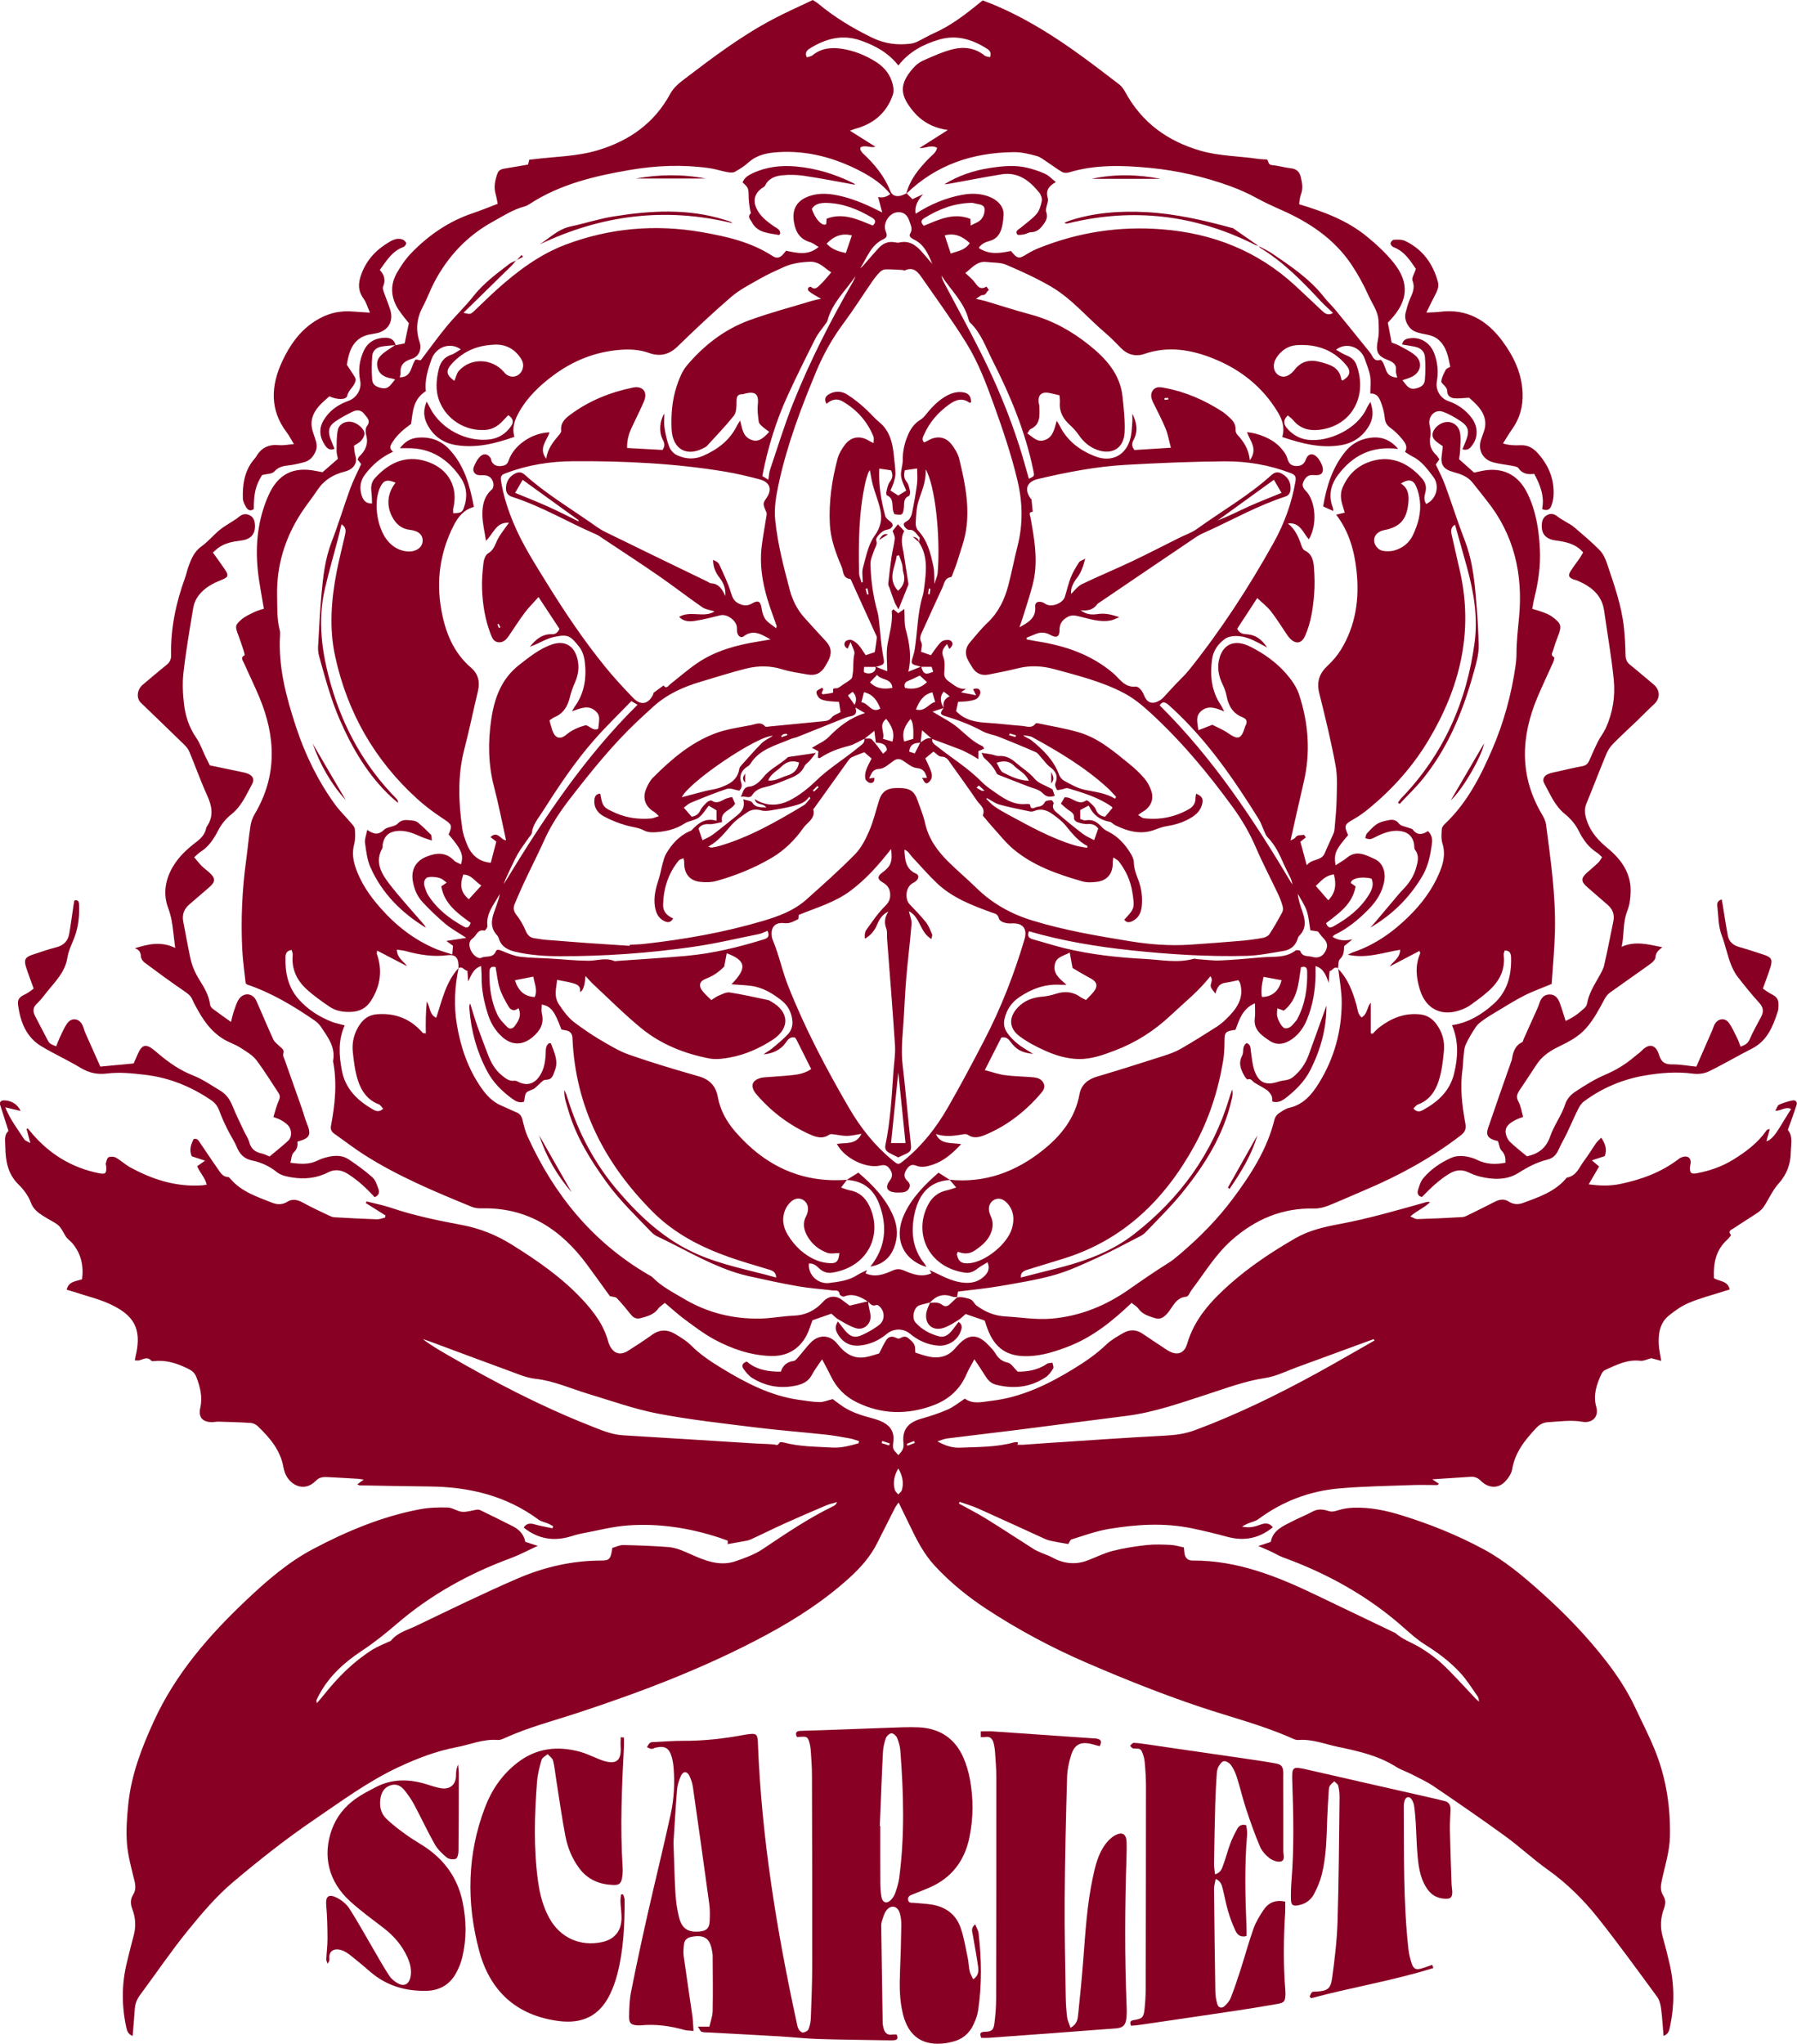 <?xml version="1.0" encoding="UTF-8"?>
<svg id="_レイヤー_2" data-name="レイヤー 2" xmlns="http://www.w3.org/2000/svg" viewBox="0 0 590.12 671">
  <defs>
    <style>
      .cls-1 {
        fill: #880023;
      }
    </style>
  </defs>
  <g id="PC_TOP_Introduction">
    <g>
      <path class="cls-1" d="m129.85,113.36c1.04-.21,2.07-.42,3.03-.62.49-2.33.93-4.42,1.39-6.62-1.14-1.49-2.52-3.04-3.6-4.78-2.31-3.73-2.57-7.71-.44-11.55,1.33-2.39,2.93-4.73,4.82-6.69,5.7-5.9,12.33-10.45,20.19-13.1,2.68-.9,5.3-1.99,8.2-3.09-.18-.85-.36-2.08-.7-3.27-.66-2.31-.15-4.49.61-6.66.48-1.36,1.66-1.53,2.86-1.72,2.43-.39,4.85-.83,7.21-1.23.16-.65.27-1.1.39-1.6.41-.04.8-.07,1.19-.12,7.14-.91,14.4-.9,21.37-3,10.27-3.09,18.48-8.85,23.67-18.41,1.14-2.1,2.81-3.49,4.62-4.87,9.35-7.13,18.74-14.22,29.18-19.73,4.27-2.26,8.7-4.2,13.06-6.29.67.43,1.19.69,1.63,1.06,5.41,4.51,11.32,8.1,17.7,11.22,4.3,2.1,8.35,2.59,12.81,2.05.77-.09,1.55-.34,2.24-.68,1.86-.9,3.63-1.97,5.51-2.81,4.92-2.2,9.22-5.33,13.39-8.69.84-.68,1.68-1.35,2.52-2.02,6.91,2.52,13.28,5.83,19.47,9.55,8.91,5.36,17.11,11.71,25.35,18.01.83.63,1.49,1.58,1.99,2.51,5.46,10.04,13.91,16.16,24.78,19.29,6.14,1.77,12.5,1.72,18.74,2.65.97.15,1.97.15,3.07.22.48.6.31,1.74,1.65,1.85,2.06.17,4.07.8,6.12,1.03,1.84.2,2.85,1.06,3.28,2.84.48,1.94.84,3.82.05,5.8-.39.97-.4,2.09-.59,3.17,7.98,2.39,15.74,5.26,22.24,10.58,3.19,2.61,6.29,5.46,8.85,8.67,5.2,6.52,4.72,12.43-.98,18.59-.33.36-.67.72-.97,1.04.4,2.08.78,4.08,1.25,6.53.63.25,1.66.56,2.57,1.06,1.8,1,3.74,1.88,5.25,3.22,2.4,2.13,1.86,5.31-.99,6.86-1.02.55-2.18.83-3.28,1.24,1.18,1.33,1.93,3.25,4.36,2.69,1.67-.38,2.85-1.06,3-2.79.22-2.53.24-5.11.02-7.64-.16-1.84-1.53-2.93-3.35-3.29-1.33-.26-2.67-.46-4.15-.71.36-1.8,1.69-1.96,2.91-2.08,3.32-.34,6.35,1.61,7.63,4.95,1.15,3.01,1.44,6.14.87,9.33-.48,2.69,1.17,5.47,3.73,6.36,3.17,1.09,5.81,2.96,7.79,5.66,1.96,2.67,2.07,6.07.29,8.6-.71,1.01-1.47,2.14-3.4,1.6.47-1.17.93-2.2,1.31-3.26.99-2.7.62-4.28-1.77-5.9-1.86-1.26-3.87-2.43-5.97-3.18-2.66-.95-4.96,1.57-4.36,4.36.26,1.23.48,2.59.25,3.79-.48,2.49.19,4.45,2,6.13.35.33.57.79.97,1.36-.37.52-.74,1.03-1.19,1.66,1,2.17,2.18,4.35,3.03,6.66,2.24,6.11,4.19,12.34,6.54,18.41,2.83,7.32,3.33,14.99,3.94,22.67.3,3.84.49,7.69.59,11.54.04,1.55-.18,3.13-.51,4.64-.48,2.22-1.13,4.4-1.76,6.58-3.44,11.86-8.25,23.06-16.08,32.74-2.34,2.9-5.07,5.49-7.61,8.22-.18-.14-.37-.28-.55-.42.34-.46.62-.96,1.01-1.37,13.9-14.38,21.59-31.7,24.18-51.38,1.09-8.26-.31-16.35-2.48-24.32-1.27-4.65-2.6-9.29-3.98-14.18-1.49.86-1.36,2.12-1.06,3.46.9,3.95,1.8,7.89,2.69,11.84,4.54,20.04-.08,38.38-10.44,55.62-5.14,8.56-11.73,15.88-19.41,22.22-1.59,1.32-3.3,2.54-5.09,3.56-3,1.72-3.21,2.09-1.79,5.21-4.16,4.84-4.72,6.09-4.13,9.91,1.35-.88,2.64-1.56,3.73-2.48,3.2-2.68,6.24-.87,9.13.43,2.57,1.16,3.64,4.1,3.16,7.07-.62,3.88-2.71,6.96-5.4,9.67-3.21,3.24-6.72,6.11-10.88,8.11-.25.12-.43.38-.76.67,1.89,1.21,3.85,1.45,6.56.84-1.27,1.04-1.99,1.63-2.72,2.22-.04,1.59-.07,3.04-1.4,4.31-.61.58-.43,2-.61,3.03l.1-.04c-1.48-.88-1.9.87-2.88.9-.09,1.28-.17,2.3-.28,3.87-.93-2.66-1.72-4.72-4.32-5.52,0,1.25.01,2.23,0,3.21-.09,4.89-.91,9.64-2.74,14.18-1.05,2.61-2.59,4.89-4.91,6.55-2.37,1.69-5,2.25-7.47.57-2.57-1.75-5.35-3.56-4.82-7.48.2-1.48.03-3.01.03-4.81-4.18,1.82-5.13,5.45-6.38,8.71-3.42.49-3.58.76-3.6,3.91-.02,2.07-.11,4.16-.44,6.19-1.63,9.82-4.63,19.2-9.44,27.94-9.75,17.72-23.33,31.02-43.09,37.12-3.87,1.19-7.74,2.38-11.61,3.56-1.35.41-2.47.95-2.29,2.61,2.78-.71,5.35-1.36,7.92-2.02,2.01-.51,4.03-1,6.03-1.54,8.36-2.25,16.37-5.35,23.26-10.72,14.99-11.67,25.71-26.38,31.25-44.69.28-.92.6-1.83.91-2.74.29,1.06.12,2.01-.08,2.94-2.61,11.9-8.94,21.87-16.47,31.13-3.67,4.51-7.88,8.58-11.88,12.81-.53.56-1.23,1-1.92,1.35-4.57,2.34-9.09,4.8-13.76,6.92-4.67,2.13-9.37,4.35-14.28,5.74-5.97,1.68-12.15,2.64-18.28,3.7-4.36.75-8.79,1.15-13.34,1.73-.11.58-.23,1.24-.35,1.91l.11-.09c-.58-.05-1.2.02-1.73-.18-2.94-1.1-5.3-.22-7.29,2.03l.09-.08c-1.19.31-2.39.55-3.55.94-1.75.59-2.61,4.13-1.24,5.65,2.09,2.33,4.81,3.78,7.82,4.55,1.57.4,2.89-.46,3.9-1.64.83-.95,1.55-2,2.42-3.12,1.41.92,1.07,2.06.68,3.14-1.08,2.96-4.22,4.93-7.52,4.64-3.44-.31-6.46-1.69-9.11-3.9-2.21-1.85-5.39-1.81-7.62.05-2.56,2.14-5.51,3.48-8.84,3.82-3.28.33-5.75-1.06-7.36-3.92-.64-1.14-.95-2.33.14-3.98.86,1.1,1.53,2,2.24,2.86,1.88,2.26,3.36,2.71,5.97,1.47,1.86-.88,3.68-1.92,5.31-3.17,2.11-1.62,1.92-4.8-.18-6.37-.2-.15-.56-.27-.76-.19-1.3.55-1.95-.36-2.69-1.12-2.44-1.55-4.89-2.87-7.94-1.65-.33.13-1.34-.43-1.38-.75-.18-1.58-1.37-1.15-2.25-1.26-3.82-.47-7.68-.72-11.46-1.38-5.25-.91-10.46-2.07-15.66-3.21-2.11-.46-4.21-1.05-6.25-1.76-8.52-2.96-16.25-7.63-24.38-11.45-.69-.33-1.34-.85-1.88-1.41-5.04-5.28-10.33-10.31-14.64-16.27-5.3-7.33-10.03-14.92-12.59-23.68-.63-2.15-1.43-4.29-1.29-6.61.47.89.79,1.82,1.08,2.75,3.53,11.37,9.02,21.67,16.82,30.7,7.23,8.37,15.24,15.74,25.52,20.3,8.33,3.7,17.26,5.29,26.14,7.78-.05-1.74-1.11-2.24-2.39-2.63-4.34-1.32-8.72-2.55-13-4.06-9.3-3.29-17.97-7.72-25.05-14.79-15.82-15.81-25.51-34.46-26.46-57.16-.06-1.38-.7-2.21-2.06-2.49-.55-.11-1.11-.21-1.57-.3-2.28-6.17-3.41-7.61-6.46-8.21,0,1-.19,2.03.03,2.95.83,3.35-.57,5.67-3.03,7.75-3.21,2.71-6.73,2.8-9.89.02-2.37-2.08-3.92-4.71-4.84-7.68-1.21-3.88-2.06-7.83-2.01-11.93.02-1.22-.11-2.43-.17-3.75-2.48.81-3.17,2.82-4.25,5.08-.11-1.54-.18-2.52-.25-3.52-1.1-.08-1.64-1.69-2.94-.83.17-3.29-.83-4.61-3.57-4.27-4.71.59-9.25-.12-13.76-1.37-.87-.24-1.8-.29-2.89-.46.11,2.84,2.16,3.72,3.36,5.43-3.24-1.69-6.48-3.37-9.84-5.12-.05.52-.18.83-.1,1.07,1.89,5.38,1.21,10.37-1.81,15.22-1.66,2.66-3.88,3.75-6.86,3.84-2.44.08-4.8-.32-6.8-1.67-2.69-1.82-5.37-3.71-7.74-5.91-3.16-2.93-4.85-6.64-4.42-11.11.05-.51-.21-1.04-.35-1.65-1.61.21-2,1.19-2.03,2.32-.14,5.08.83,9.89,4.29,13.81,2.98,3.39,6.73,5.8,10.93,7.45,1.32.52,2.74.77,4.23,1.18-2.21,4.95-1.86,9.84-.94,14.76,1.16,6.16,5.21,10.02,10.4,12.93.98.55,2,.78,3.17-.33-.51-.54-.85-1.22-1.37-1.42-3.76-1.4-5.81-4.41-6.93-7.93-.95-2.98-1.34-6.17-1.67-9.3-.33-3.22.45-6.28,2.32-9.01,1.36-1.99,3.2-3.17,5.63-3.36,6.02-.47,11.03,1.52,15,6.09.14.16.5.11,1.03.22-.04-3.37-.07-6.61.33-10.51,1.2,2.13.82,4.25,3.09,5.38,1.93-5.83,3.16-11.8,7.35-16.36-1.29,6.14-1.61,12.3-.58,18.52,1.24,7.51,3.66,14.55,8.02,20.82,1.7,2.44,3.71,4.62,6.56,5.82,1.71.72,3.37,1.56,5.08,2.27,1.12.47,1.62,1.28,1.9,2.43.45,1.82.87,3.68,1.64,5.37,8.65,19.11,21.33,34.72,39.63,45.42.51.3,1.09.55,1.49.96,2.95,3.01,6.66,4.87,10.23,6.99,7.78,4.62,16.2,6.69,25.17,6.5,3.64-.08,7.26-.81,10.91-.95,3.96-.16,7.11-1.75,9.7-4.62,1.74-1.93,4.13-2.13,6.21-.52.92.71,1.86,1.4,2.45,1.85,2.32-.55,4.2-1,6.08-1.45.06.55.1,1.1.19,1.65.2,1.24.69,2.5.6,3.72-.19,2.48-2.45,4.2-4.82,3.47-2.03-.62-3.89-1.81-5.76-2.87-.84-.48-1.51-1.25-2.27-1.89-1.99.69-3.91,1.36-6.23,2.17-.28.78-.7,1.97-1.14,3.16-1.61,4.36-5.39,8.79-12.5,8.57-6.69-.21-12.83-2.32-18.6-5.44-3.45-1.86-6.61-4.3-9.78-6.63-2.2-1.62-4.21-3.49-6.44-5.36-.64.55-1.61,1.11-2.22,1.93-1.42,1.93-3.49,2.45-5.59,3.04-1.42.4-2.45.02-3.36-1.14-1.47-1.86-2.99-3.68-4.61-5.4-.38-.41-1.23-.38-2.29-.66-2.3-3.18-4.88-6.8-7.52-10.37-8.59-11.63-19.57-18.78-34.56-18.45-1.06.02-2.21-.07-3.17-.46-12.16-4.99-24.3-10.03-35.43-17.13-3.33-2.12-6.45-4.55-9.69-6.82-.97-.68-1.46-1.41-1.21-2.72,1.34-7.02,2.06-14.08.67-21.19.91-4.58-1.72-7.92-4.02-11.35-.54-.8-1.3-1.5-2.09-2.05-6.93-4.75-14.09-9.06-22.11-11.76-.09-.03-.15-.13-.47-.41-.37-3.59-.95-7.4-1.13-11.24-.46-9.69-.04-19.36,1.27-28.98.52-3.82.86-7.66,1.44-11.46.2-1.32.68-2.68,1.36-3.83,7.46-12.53,6.99-25.37,1.56-38.39-1.6-3.82-3.42-7.55-5.11-11.34-.36-.81-1.19-1.71.23-2.44.13-.06-.08-.91-.23-1.37-.58-1.78-1.16-3.57-1.83-5.32-1.05-2.76-1.09-3.24,1.15-5.14,1.23-1.04,2.8-1.71,4.28-2.43.96-.47,2.03-.71,2.98-1.03-.69-4.32-1.57-8.54-2-12.8-.84-8.38.06-16.59,3.5-24.36,3.15-7.11,8.22-9.62,15.8-8.04.67.14,1.35.26,1.98.38,1.66-1.45,3.26-2.85,5.05-4.41-.14-.8-.46-1.76-.44-2.72.03-2.25-.04-4.54.4-6.72.39-1.96,2.46-2.98,4.38-2.7,1.98.29,4.4,2.3,4.37,3.91-.02.78-.54,1.67-1.09,2.29-.56.64-1.42,1.03-2.36,1.67.15,1.1.17,2.29.51,3.39.73,2.39-.72,4.36-3.58,5.09-3.81.98-6.78,2.81-8.96,6.09-1.74,2.63-3.76,5.09-5.46,7.75-5.23,8.19-7.94,17.09-7.74,26.9.08,3.86-.1,7.69.89,11.46.12.47.1.99.07,1.48-.63,10.47,2.04,20.38,5.26,30.17,2.98,9.06,7.13,17.57,12.72,25.32,1.55,2.15,3.49,4.02,5.21,6.05.55.66,1.31,1.4,1.38,2.15.15,1.63.19,3.37-.22,4.94-.66,2.52-.44,4.87.33,7.27,1.69,5.29,4.79,9.73,8.42,13.82,5.11,5.76,11.07,10.42,18.24,13.38,1.62.67,3.32,1.12,5.22,1.75.09-1.1.15-1.94.23-2.87-.72-.52-1.42-1.02-2.18-1.57,2.03-.31,3.95-.61,6.55-1.01-2.74-1.81-4.98-3.02-6.89-4.62-2.64-2.21-5.13-4.62-7.48-7.14-1.84-1.98-2.85-4.51-3.23-7.21-.51-3.64,1.19-6.36,4.57-7.71,3.28-1.31,6.3-1.52,9,1.27.57.59,1.49.85,2.28,1.28.97-3.04.16-4.92-4.05-9.83,1.32-2.99,1.02-3.31-1.67-5.08-3.04-1.99-6-4.19-8.69-6.64-13.96-12.68-22.89-28.32-26.9-46.74-2.01-9.24-1.29-18.48.47-27.67.76-3.97,1.8-7.89,2.69-11.84.3-1.33.71-2.72-1.07-3.85-.42,1.72-.78,3.29-1.19,4.85-1.42,5.44-3,10.85-4.27,16.33-2.48,10.7-.96,21.21,2.01,31.58,4.08,14.22,11.09,26.77,21.51,37.36.31.31.54.7.5,1.34-.72-.61-1.45-1.2-2.14-1.84-7.68-7.14-12.83-15.93-16.99-25.44-2.94-6.73-4.81-13.77-6.77-20.8-.28-1.02-.42-2.14-.36-3.2.32-5.71.6-11.44,1.11-17.13.53-5.89,1.19-11.75,3.37-17.37,2.21-5.7,3.95-11.58,6.05-17.33,1.01-2.77,2.39-5.4,3.62-8.12-.41-.52-.8-1.03-1.18-1.51.21-.4.29-.72.49-.91,2.08-1.96,3.16-4.19,2.33-7.15-.25-.89-.26-2.23.25-2.88,1.46-1.88-.1-2.92-.92-4.05-.92-1.28-2.41-1.39-3.76-.71-2.02,1.01-4.06,2.05-5.89,3.36-2.01,1.45-2.29,3.13-1.4,5.52.4,1.08.85,2.14,1.32,3.32-1.63.64-2.49-.23-3.13-1.19-1.7-2.58-2.11-5.32-.49-8.1,1.87-3.22,4.75-5.22,8.2-6.46,2.69-.97,4.42-3.81,3.86-6.59-.68-3.42-.28-6.71,1.17-9.83,1.33-2.88,3.77-4.22,6.89-4.3,1.72-.05,3.11.52,3.58,2.41-1.57.16-3.15.22-4.69.5-1.59.29-2.83,1.36-2.97,2.93-.23,2.63-.26,5.31-.04,7.93.15,1.74,1.32,2.36,3.03,2.74,2.5.55,3.16-1.37,4.51-2.8-.56-.17-.83-.29-1.11-.33-2.31-.37-4.22-1.32-4.72-3.81-.55-2.73,1.35-4.13,3.27-5.45.88-.61,1.79-1.18,2.68-1.77Zm167.77-49.81c1.23-4.66,4.16-8.21,7.43-11.56.99-1.01,2.32-1.79,2.69-3.46-2.06-1.12-3.79.24-5.77.06,2.92-1.86,5.84-3.71,9.3-5.91-5.16-.71-8.84-3-11.59-6.4-4.07-5.04-4.51-8.55.18-13.9.89-1.02,2.05-1.95,3.27-2.49,3.24-1.41,6.5-2.94,9.91-3.76,3.59-.87,7.21-.38,10.3,2.11.44.35,1.16.36,1.77.54.55-1.45-.1-2.21-.94-2.75-4.84-3.1-10.03-4.72-15.75-3.04-5.19,1.53-9.89,3.97-13.4,8.51-3.3-4.21-7.69-6.58-12.49-8.24-5.99-2.06-11.47-.56-16.63,2.68-.95.59-1.65,1.38-.96,2.89.7-.24,1.42-.3,1.88-.67,2.9-2.4,6.32-2.67,9.75-2.13,3.92.62,7.59,2.1,10.99,4.22,2.43,1.52,4.29,3.58,5.24,6.23.51,1.42.87,3.24.42,4.58-2,5.93-6.29,9.58-12.32,11.22-.51.14-1,.35-1.79.63,2.99,1.88,5.68,3.58,8.37,5.27-1.8.48-3.39-.74-4.93.24,0,.4-.07.63.01.78.25.42.5.87.85,1.19,3.8,3.53,7.02,7.46,8.97,12.35.58,1.46,1.89,1.91,3.42,1.51.66-.17,1.28-.52,1.91-.78.65.65,1.3,1.3,1.92,1.92,1.07-.49,1.94-.9,3.5-1.62-1.85,2.15-2.82,3.92-2.44,6.4,4.89-3.11,9.86-5.2,15.26-6.2,2.86-.53,5.7-.51,8.48.46,3.14,1.09,5.31,3.38,5.14,6.17-.28,4.49-1.14,7.54-4.56,8.5-1.33.37-2.75.9-3.59,2.31,3.52,2.37,7.13,1.68,10.56,1,2.19,2.63,2.59,2.66,5.26,1,1.25-.78,2.59-1.45,3.96-1.99,12.96-5.18,26.37-7.23,40.32-6.14,16.73,1.3,31.47,7.11,43.87,18.54,2.9,2.68,5.76,5.4,8.64,8.11,1,.94,2.02,1.81,3.72.83-1.5-1.44-2.89-2.66-4.14-4-5.99-6.45-12.14-12.72-19.73-17.37-.22-.14-.34-.44-.51-.66l-.06.06c1.45.78,2.98,1.45,4.34,2.37,6.21,4.21,12.45,8.38,17.15,14.39,1.21,1.55,2.68,2.9,3.93,4.43,3.75,4.57,7.46,9.19,11.18,13.79.9,1.11,1.16,3.08,3.39,2.38.2-.06.73.59.93,1,.39.79.65,1.65.97,2.48.63,1.66,1.9,2.22,3.64,2.34-.19-.92-.52-1.61-.44-2.24.3-2.17-1.02-2.91-2.72-3.57-3.44-1.33-3.96-2.85-3.19-6.57.43-2.07.3-4.29.18-6.43-.17-3.03-2.07-5.48-3.26-8.13-1.61-3.58-3.53-7.08-5.72-10.33-5.66-8.36-13.8-13.74-22.85-17.74-2.8-1.24-5.54-2.49-8.22-3.96-2.76-1.51-5.66-2.8-8.62-3.88-8.57-3.11-17.41-5.15-26.49-6.01-8.88-.84-17.73-1.14-26.43,1.48-.69.21-1.65.23-2.24-.1-1.62-.9-3.08-2.06-4.64-3.07-1.23-.8-2.42-1.84-3.78-2.21-2.45-.67-5.03-1.29-7.54-1.26-13.42.14-25.43,4.1-35.25,13.64Zm-128.04,21.95l-.05-.06c-.55.64-1.06,1.33-1.66,1.92-5.18,5.09-10.37,10.16-15.67,15.34,2.23.53,2.26.57,3.57-.65,2.46-2.29,4.82-4.68,7.32-6.92,6.81-6.1,14.07-11.58,22.7-14.83,14.48-5.45,29.44-6.73,44.63-4.09,8.16,1.42,16.3,3.25,23.41,7.93,1.04.68,2.08.56,2.98-.28.48-.45.87-1.01,1.32-1.54,3.64.74,7.22,1.71,10.7-1.24-1.08-.62-1.86-1.29-2.75-1.55-3.39-.98-4.83-3.33-5.37-6.68-.66-4.07.88-6.91,4.76-8.35,3.71-1.37,7.38-.93,11.08-.02,4.53,1.12,8.73,3.02,13.16,5.28-.45-1.69-.89-3.37-1.35-5.09q2.06.53,4.01-.95c-2.6-3.22-5.92-5.49-9.52-7.38-8.56-4.51-17.62-7-27.35-6.38-3.45.22-6.84.83-9.62,3.31-1.37,1.23-2.96,2.26-4.58,3.15-.66.36-1.7.23-2.52.08-1.94-.36-3.83-1-5.77-1.28-8.78-1.25-17.55-.9-26.26.6-11.54,1.98-22.86,4.65-32.86,11.18-.49.32-1.03.62-1.6.77-3.79.99-7,3.11-10.38,4.97-8.5,4.67-14.82,11.4-19.3,19.92-1.38,2.62-2.36,5.44-3.76,8.05-2.02,3.76-2.43,7.56-1.05,11.61.79,2.31-.25,4.77-2.53,5.47-2.47.76-3.98,1.95-3.71,4.73.04.42-.2.87-.32,1.36,4.09.03,3.59-3.8,5.26-5.85.64.1,1.28.19,1.67.25,2.95-3.88,5.65-7.65,8.6-11.23,2.76-3.35,5.96-6.34,8.64-9.75,3.35-4.27,7.64-7.41,11.86-10.66.67-.51,1.54-.77,2.31-1.14Zm108.56,301.83c-.56.74-1.11,1.48-1.94,2.57,1.22.39,2,.74,2.83.89,3.08.55,5.1,2.36,6.44,5.11,4.44,9.08-.07,20.02-12.2,21.94-1.64.26-3.09-.28-4.33-1.46-.91-.87-1.89-1.69-3.3-1.54-.38,3.61,2.89,6.86,6.66,6.39,3.2-.4,6.46-.79,9.29-2.64.98-.64,2.09-1.07,3.14-1.6-.15.34-.3.68-.48,1.08,3.25,1.44,6.14.28,8.9-.93,1.42-.62,2.42-.56,3.82.04,2.76,1.18,5.66,2.29,8.9.87-.25-.43-.43-.75-.62-1.07,3.66,1.63,7.06,3.78,11.26,4.16,2.83.25,5.06-.42,6.95-2.36,1.05-1.08,1.64-2.39.85-4.36-1.21.75-2.33,1.31-3.29,2.07-1.22.97-2.53,1.58-4.08,1.36-12.13-1.72-17.23-13.13-12-22.59,1.32-2.38,3.28-3.87,5.96-4.44.91-.19,1.78-.53,3.11-.94-.94-1.12-1.55-1.83-2.15-2.54,11.57,1.15,21.64-2.57,30.56-9.67,6-4.78,10.64-10.54,12.08-18.41.57-3.09,2.64-4.86,5.7-5.77,7.29-2.16,14.54-4.46,21.78-6.78,1.96-.63,3.95-1.32,5.73-2.34,4.02-2.3,7.93-4.77,11.84-7.26,1.16-.74,2.22-1.66,3.21-2.62,3.24-3.17,5.87-6.62,4.51-11.59-.14-.49-.51-.92-.6-1.09-1.51.31-2.7.61-3.9.78-2.07.29-2.85.94-3.65,3.64-.66-.98-1.42-1.64-1.53-2.4-.15-.99.93-2.07-.11-3.32-3.85,4.94-8.59,8.66-12.96,12.78-5.42,5.12-11.52,9.01-18.42,11.62-3.86,1.46-7.78,2.91-12.04,2.79-3.83-.11-7.43-1.2-10.85-2.74-2.95-1.33-5.9-2.85-8.47-4.8-3.51-2.66-3.5-6.29-.43-9.46,2.17-2.25,4.89-3.21,7.96-3.48,1.45-.13,2.91-.43,4.29-.88,2.91-.96,5.62-.85,8.17.97.54.38,1.17.63,1.9,1.02.89-.94,1.74-1.75,2.48-2.66,1.56-1.9,1.16-3.35-1.02-4.49-2.15-1.13-4.23-2.41-5.88-3.37-.37-2.04-.62-3.41-.92-5.07-2.09,1.17-4.26,1.37-4.85,3.7-.79,3.12,1.41,4.82,3.79,6.88-1.06,0-1.53.03-2,0-4.95-.31-9.31,1.27-13.38,3.99-2.6,1.74-4.22,4.06-4.95,7.1-.43,1.77-.13,3.28.91,4.75,1.58,2.22,3.62,3.9,5.93,5.29.85.51,1.7,1.04,2.55,1.56-3.78-.38-5.53-1.35-7.53-4.07-.71-.97-1.46-1.57-2.92-1.32-1.71,3.37-3.47,6.85-5.44,10.73,2.42.62,4.46,1.36,6.56,1.64,3.02.4,6.08.44,9.12.69,1.51.13,3,.49,3.67,2.07.6,1.41-.28,2.48-1.12,3.45-5.06,5.83-11.01,10.46-18.18,13.43-1.87.77-3.76,1.25-5.65-.06-.34-.24-.95-.25-1.39-.17-3.01.54-6.01.96-9.07-.07,1.59,3.57,5.07,2.74,8.31,3.32-2.88,3.03-5.64,5.48-9.26,6.71-1.78.6-3.67,1.09-5.51.35-1.57-.64-2.43.1-3.19,1.26-.76,1.18-1.02,2.42.07,3.52.75.75,1.36,1.42.82,2.55-.55,1.15-1.55,1.44-2.69,1.47-.69.02-1.39.06-2.07-.02-2.63-.31-3.24-1.77-1.59-3.92.94-1.22.88-2.36.11-3.54-.73-1.13-1.51-1.78-3.15-1.38-4.86,1.16-11.99-2.46-14.36-7.08,2.84-.51,6.27.44,8.07-3.31-1.76.27-3.28.67-4.81.68-1.57,0-3.13-.39-4.7-.56-.37-.04-.84-.02-1.12.18-2.1,1.46-4.21.82-6.21-.07-6.88-3.05-12.74-7.5-17.65-13.2-.26-.3-.5-.62-.7-.95-1.14-1.92-.63-3.43,1.46-4.23.55-.21,1.14-.34,1.72-.39,3.14-.26,6.29-.41,9.42-.74,2.12-.22,4.2-.7,6.08-1.99-1.67-3.33-3.25-6.51-4.85-9.68-.13-.26-.34-.47-.5-.69-1.43-.27-2.18.47-2.91,1.56-1.74,2.6-4.37,3.68-7.38,4.01.83-.72,1.84-1.17,2.65-1.85,1.96-1.63,3.99-3.23,5.66-5.14.81-.93,1.26-2.54,1.17-3.79-.18-2.73-1.35-5.21-3.55-6.93-2.97-2.33-6.18-4.3-10.04-4.8-2.1-.27-4.23-.35-6.43-.51,5.17-5.32,4.87-7.79-1.56-10.2-.27,1.44-.52,2.8-.82,4.38-1.56,1.57-3.47,3.03-5.87,3.92-2.39.88-2.67,2.45-1.05,4.37.8.95,1.75,1.78,2.67,2.71.93-.57,1.63-1.14,2.43-1.46,1.17-.47,2.49-1.22,3.62-1.05,4.25.66,8.46,1.63,12.68,2.51.28.06.53.26.79.4,6.16,3.35,6.43,8.89.58,12.67-4.27,2.76-8.87,4.82-13.88,5.76-2.3.43-4.8.75-7.05.3-8.04-1.58-15.62-4.59-22-9.77-5.58-4.53-10.66-9.68-15.95-14.58-.83-.77-1.56-1.65-2.53-2.7q-.33,4.85-1.83,5.26c.41-2.05-1.06-2.56-2.5-2.95-1.53-.42-3.11-.65-5-1.03-.22,2.74-1.18,5.35.63,8.07,1.55,2.33,3.17,4.55,5.44,6.19,2.48,1.79,4.98,3.59,7.61,5.13,3.22,1.88,6.45,3.93,9.94,5.16,7.54,2.64,15.22,4.92,22.91,7.12,3.57,1.02,5.59,3.16,6.24,6.7.78,4.31,2.82,8.05,5.6,11.29,9.67,11.24,21.73,17.12,36.81,15.98Zm-71.34-76.8c0-.11.02-.23.03-.34,1.58-.09,3.16-.11,4.73-.29,13.17-1.47,26.19-3.76,38.92-7.52,5.13-1.52,10.18-3.35,14.26-6.98,5.45-4.86,10.92-9.71,16.03-14.91,2.08-2.12,3.53-5.01,4.72-7.79,1.39-3.23,2.17-6.72,3.25-10.09.84-2.6,2.51-3.8,5.29-3.87.69-.02,1.38-.02,2.07.01,2.73.13,4.21,1.19,5.1,3.71.91,2.6,2.01,5.16,2.6,7.83,1.15,5.16,4.09,9.16,7.72,12.73,2.95,2.91,6.14,5.59,9.1,8.49,5.26,5.16,11.44,8.59,18.49,10.74,10.43,3.19,21.13,5.01,31.85,6.76,6.54,1.07,13.14,1.59,19.78,1.15,5.52-.37,11.03-.78,16.54-1.25,2.46-.21,4.91-.53,7.34-.96.8-.14,1.81-.59,2.23-1.22,1.53-2.33,2.91-4.77,4.23-7.23.29-.54.29-1.37.12-1.98-.37-1.32-.85-2.63-1.44-3.88-2.45-5.18-5.12-10.25-7.39-15.51-2.01-4.66-4.54-9-7.5-13.07-8.28-11.35-17.25-22.14-27.69-31.59-2.47-2.24-5.16-4.38-8.09-5.92-7.2-3.8-15.11-5.74-22.91-7.87-3.82-1.04-7.77-1.28-11.73-.31-3.24.8-6.52,1.46-9.8,2.1-2.25.44-4.09-.3-5.33-2.3-.47-.75-.93-1.52-1.36-2.29-1.2-2.15-.99-4.18.61-6.03,1.86-2.16,3.63-4.42,5.7-6.37,3.59-3.39,5.62-7.6,6.84-12.24,1.13-4.29,1.95-8.67,3.05-12.97,1.84-7.24,1.67-14.41-.07-21.67-2.03-8.48-4.82-16.69-7.77-24.87-2.48-6.88-5.08-13.77-8.92-19.98-4.51-7.3-9.58-14.27-14.49-21.32-1.34-1.93-2.8-4.04-5.78-2.65-.22.1-.57-.13-.86-.15-1.84-.09-3.68-.24-5.52-.19-.61.01-1.33.42-1.78.86-.9.91-1.71,1.92-2.44,2.97-3.2,4.63-6.21,9.4-9.56,13.92-3.62,4.87-6.57,10.12-8.89,15.67-4.98,11.95-9.57,24.05-12.32,36.75-.87,4.04-1.62,8.09-1.17,12.33.82,7.8,2.79,15.34,4.8,22.87.86,3.25,2.39,6.29,4.65,8.86,2.34,2.65,4.77,5.23,7.16,7.84,1.84,2,2.08,4.03.77,6.5-.28.52-.57,1.04-.87,1.55-1.36,2.42-3.22,3.37-5.87,2.9-2.81-.51-5.67-.88-8.37-1.72-3.92-1.22-7.84-1.21-11.7-.27-5.07,1.25-10.05,2.88-15.07,4.36-5.74,1.69-11.1,4.11-15.58,8.2-1.82,1.67-3.66,3.32-5.45,5.02-7.98,7.58-14.86,16.13-21.58,24.79-3.32,4.27-6.38,8.77-8.64,13.77-2.15,4.77-4.53,9.43-6.75,14.17-1.09,2.32-2.09,4.69-3.09,7.05-.54,1.28-.35,2.34.58,3.53,1.23,1.57,2.26,3.36,3.03,5.2.61,1.45,1.41,2.3,2.95,2.49,1.17.14,2.34.4,3.51.5,4.53.37,9.05.72,13.59,1.05,4.72.33,9.44.63,14.16.94Zm27.86-109.79c-1.41-.46-2.94-.61-4.05-1.38-4.85-3.36-9.51-6.99-14.36-10.34-5.93-4.1-11.98-8.03-17.98-12.02-.82-.55-1.62-1.17-2.51-1.56-9.25-3.98-17.93-9.23-27.58-12.31-1.66-.53-2.11-1.7-2.01-3.17.13-1.88,1.03-3.38,2.71-4.33,1.19-.67,2.24-.86,3.46.25,6.48,5.85,13.94,10.37,21.09,15.32,1.7,1.18,3.36,2.48,5.2,3.38,11.16,5.49,22.37,10.89,33.56,16.31.44.22.88.6,1.33.63,2.43.13,3.63,1.77,4.68,4.18.2-2.74-.76-4.53-2.05-6.21-1.25-1.63-1.98-3.46-1.98-5.67.83.36,1.69.78,2,1.46,1.42,3.11,2.95,6.21,3.91,9.47.47,1.59,1.03,2.67,2.45,3.37,1.49.73,2.84.94,4.46,0,2.13-1.23,2.81-.62,3.16,1.88.17,1.21.59,2.53,1.32,3.46.87,1.1,2.21,1.84,3.4,2.79.09-.38.22-.59.17-.74-.41-1.21-.85-2.42-1.29-3.62-2.72-7.39-4.61-14.92-3.57-22.89.41-3.13.99-6.24,1.47-9.36.07-.47.22-1.04.04-1.43-1.2-2.67-1.23-2.94-.06-4.58,2.06-2.9,1.26-5.35-2.21-6.26-3.71-.97-7.46-1.88-11.24-2.51-16.52-2.75-33.19-3.53-49.91-3.43-7.65.04-15.14,1.24-22.34,4-1.21.47-1.63.94-1.41,2.37.74,4.83,2.23,9.4,4.09,13.88,2.93,7.06,7.06,13.45,11.06,19.93,5.83,9.43,12,18.6,18.98,27.21,2.91,3.59,6.07,7,9.28,10.33,2.51,2.61,5.02,2.07,6.57-1.16.08-.17.05-.46.17-.56,1.06-.81,2.15-1.58,3.23-2.37,1.01,1.29,1.55.08,2.2-.43,2.96-2.31,5.78-4.81,8.88-6.92,6.01-4.08,12.87-5.93,19.95-7.07,1.37-.22,2.74-.46,4.11-.69-2.93-1.66-5.67-3.46-8.85-1.02-.88.68-1.73-.09-2.03-1.02-.21-.63-.09-1.36-.17-2.04-.26-2.28-3.34-4.38-5.44-3.86-2.74.69-5.5,1.4-8.29,1.83-1.76.27-3.67.33-5.24-1.31,3.75-2.2,8.15.46,11.62-1.78Zm102.52,8.61c-.02.19-.04.38-.07.57,1.23.23,2.45.48,3.69.68,9.12,1.44,17.55,4.32,24.78,10.44,2.07,1.75,3.66,4.73,7.32,4.39.99-.09,2.19,1.3,2.76,2.77,1.05,2.73,2.91,3.22,5.41,1.63.8-.51,1.41-1.33,2.08-2.03,1.01-1.07,1.99-2.17,3-3.24,1.42-1.51,2.98-2.9,4.27-4.52,10.53-13.14,19.68-27.21,27.86-41.9,3.47-6.24,5.9-12.91,7.12-20,.27-1.59.01-2.21-1.55-2.81-7.02-2.68-14.34-3.93-21.77-3.86-10.86.09-21.72.54-32.56,1.16-9.66.56-19.16,2.4-28.58,4.62-3.67.86-4.65,3.27-2.58,6.33.11.16.37.28.38.44.15,1.33.26,2.67.39,4.01-1.58.11-.83,1.13-.72,1.87.13.88.31,1.75.46,2.63,1.15,6.45,1.93,12.93.26,19.4-.94,3.62-2.14,7.18-3.24,10.76-.34,1.1-.74,2.18-1.11,3.27,2.82-1.57,5.53-3.01,5.16-6.81-.13-1.33.92-1.85,2.26-1.44.55.17,1.03.57,1.58.8,2.03.83,5.29-.57,5.92-2.58.67-2.14,1.14-4.35,1.97-6.42.68-1.72,1.68-3.32,2.67-4.9.28-.45,1.02-.61,2.03-1.18-.68,2.66-1.37,4.63-2.73,6.36-1.25,1.61-2.11,3.4-1.9,5.2,1.15-1.07,2.15-2.51,3.52-3.18,5.4-2.61,10.95-4.89,16.37-7.46,5.26-2.49,10.43-5.18,15.65-7.78,1.94-.97,4.08-1.67,5.81-2.92,8.16-5.9,16.98-10.9,24.47-17.7,1.32-1.19,2.45-1.03,3.71-.24,1.83,1.15,2.69,2.81,2.52,5-.09,1.22-.6,1.97-1.82,2.37-8.67,2.83-16.63,7.27-24.88,11.07-1.43.66-2.93,1.25-4.22,2.12-10.57,7.11-21.09,14.27-31.63,21.42-.33.22-.73.4-.94.71-1.24,1.76-3.01,2.21-5.44,1.95,1.99,1.55,3.83,1.51,5.7,1.25,2.18-.31,4.23.05,6.99,1.05-1.33.52-1.98.88-2.67,1.03-3.7.76-7.2-.54-10.69-1.35-1.37-.32-2.46-.42-3.63.25-1.63.94-2.64,2.1-2.62,4.24.02,2.29-.99,2.77-3,1.65-1.61-.89-3.16-1-4.82-.32-.99.4-1.97.81-2.96,1.21Zm-38.71,89.85c.32,1.45.98,2.86.87,4.21-.47,5.98-1.26,11.94-1.75,17.92-.47,5.61-.64,11.24-1.08,16.86-.3,3.84-.55,7.64-.09,11.51.98,8.33,1.68,16.69,2.6,25.03.34,3.14.37,3.3-2.62,4.61-.45.2-.9.41-1.43.66-.99-.5-2.07-.99-3.08-1.57-.92-.53-1.38-1.28-1.13-2.46,1.65-7.96,2.08-16.05,2.63-24.13.19-2.85.7-5.73.52-8.56-.76-11.72-1.72-23.43-2.61-35.15-.08-1.08.13-2.27-.24-3.23-.78-2.03-.52-3.8.68-5.6-1.96.86-2.93,2.44-3.7,4.27-.81,1.93-2.08,3.55-4.03,4.62-.08-1.09-.05-2.15.47-2.87,1.94-2.7,3.82-5.52,6.17-7.83,1.32-1.3,1.78-2.45,1.67-4.09-.12-1.72-.93-2.82-2.48-3.71-1.78-1.01-1.72-2.02-.21-3.13,2.92-2.11,3.53-3.61,3-7.81-4.06,5.19-8.22,9.88-13.31,13.69-5.22,3.9-11.41,5.63-17.03,7.94-.1.67-.03,1.33-.24,1.43-1.39.66-2.65,1.49-4.42,1.28-3.14-.37-4.6,1.31-4.17,4.46.1.76.49,1.49.76,2.23.37,1.02.77,2.03,1.1,3.06,1.14,3.56,2.06,7.2,3.43,10.67,5.51,14.01,12.52,27.28,20.07,40.26,3.79,6.52,8.45,12.41,14.34,17.22,1.83,1.49,1.84,1.5,3.67.02,5.93-4.78,10.56-10.69,14.33-17.22,4.2-7.26,8.12-14.69,12-22.14,5.52-10.61,9.86-21.72,13.26-33.19,1.05-3.55-.49-5.51-4.26-5.29-1.71.1-3.79-.44-4.11-1.61-.43-1.55-1.34-1.59-2.31-1.94-6.52-2.37-13.01-4.84-18.13-9.72-2.85-2.72-5.42-5.73-8.13-8.6-.74-.78-1.18-1.92-2.49-2.31.18,3.36.42,6.37,3.89,7.88.99.43.79,1.54.07,2.26-.48.47-1.16.73-1.7,1.15-1.88,1.46-2.1,4.99-.5,6.66,1.82,1.91,3.68,3.8,5.32,5.86.9,1.13,1.43,2.56,2,3.91.17.4-.11.98-.19,1.59-3.82-2.16-3.66-7.21-7.37-9.11Zm122.63-155.78c.89-3.15-.05-5.75-1.51-8.15-4.93-8.15-12.03-13.83-20.76-17.4-7.47-3.06-15.13-4.4-23.11-1.65-2.77.95-5.46.25-7.62-1.96-1.66-1.7-3.31-3.41-5.11-4.94-6.02-5.1-11.11-11.35-18.01-15.33-4.68-2.7-9.63-4.97-14.61-7.08-1.92-.81-4.25-.62-6.39-.89-3.15-.4-4.77,1.97-6.99,3.61,1,.94,1.87,1.65,2.61,2.47,1.17,1.3,1.91,3.43,4.35,2,.03-.02.53.76.81,1.17-.88.28-.81,1.69-2.1,1.62-.58-.03-1.19.64-2.18,1.23,1.44.33,2.29.47,3.12.72,4.91,1.46,9.79,3.07,14.74,4.39,7.21,1.91,13.54,5.43,19.31,10.05,5.51,4.42,10.17,9.47,10.97,16.91.42,3.91.88,7.88.69,11.79-.26,5.29-4.28,7.56-9.23,5.63-2.47-.96-4.35-2.63-5.85-4.82-.82-1.2-1.84-2.29-2.91-3.28-2.14-1.98-3.5-4.24-3.27-7.27.06-.83-.08-1.67-.12-2.46-1.48-.33-2.62-.65-3.78-.83-2.07-.31-3.21.75-3.11,2.82.03.59.28,1.16.29,1.75.03,2.82.45,5.78-2.86,7.34-.44.21-.67.86-1.11,1.47,1.79,1.1,3.09,2.85,5.35,2.26,3.09-.8,3.5-3.63,4.31-6.45.44.74.72,1.14.93,1.57,2.45,4.98,6.55,8.09,11.57,10.07,5.54,2.19,10.32-.26,11.73-6,.4-1.61.45-3.31.58-4.98.08-.99.01-1.99.01-2.98,1.47,2.85,1.95,5.71.46,8.53-.62,1.18-.78,2.19.26,3.4,3.79-.24,7.68-.48,11.95-.75-.64-2.37-.97-4.44-1.74-6.31-1.2-2.91-2.7-5.69-4.07-8.52-.63-1.3-1.03-2.65-.16-3.94.93-1.38,2.36-1.17,3.76-.91,6.9,1.27,13.2,4.01,19.07,7.8.91.59,1.71,1.34,2.51,2.07,1.13,1.03,1.94,2.21,1.87,3.86-.02.53.16,1.22.51,1.59,2.08,2.26,3.8,4.7,4.18,8.48,2.79-3.9-.07-6.43-.9-9.24,3.96.41,8.25,2.23,10.68,4.77,1.06,1.11,2.15,2.45,2.54,3.88.46,1.64,1.24,2.39,2.79,2.47,1.52.08,2.66-.49,3.23-2.03.22-.59.59-1.28,1.1-1.58,1.13-.67,2.44.1,3.52,1.88,1.27,2.07,1.42,3.82.17,4.49-.69.36-1.68.23-2.53.2-1.53-.06-2.33.83-2.94,2.06-.6,1.22-.34,2.05.68,3.09,3.41,3.46,3.84,11.44,1.02,15.96-1.93-2.16-2.83-5.68-6.86-5.2,2.5,1.97,3.59,4.69,4.54,7.51.17.52.54,1.16.99,1.37,2.36,1.09,2.84,3.27,3.01,5.42.24,2.94.31,5.93.08,8.87-.37,4.63-1.03,9.24-2.9,13.56-1.2,2.78-3.17,3.07-5.23.82-.33-.36-.62-.77-.89-1.18-1.72-2.52-3.31-5.14-5.18-7.53-1.23-1.57-2.88-2.82-4.49-4.36-2.38,3.65-4.53,6.92-6.59,10.09.74,1.45,1.75,1.71,3.04,1.79,2.88.17,4.9,1.51,6.8,4.35-1.16-.62-2-1.06-2.84-1.51-2.38-1.26-4.85-2.32-7.59-2.25-1.13.03-2.45.25-3.33.87-2.32,1.65-3.96,3.93-4.34,6.82-.68,5.22-.23,10.26,2.79,14.81.39.58.67,1.24,1.22,2.27-2.92-1.23-5.38-2.12-7.68-.03-1.85,1.68-1.1,3.73-.81,6.19,1.56-.61,2.87-1.12,4.58-1.79,1.51.79,3.46,1.55,5.13,2.72,3.31,2.31,4.36,2.03,5.56-1.89.06-.19.12-.38.21-.55.68-1.31.44-2.19-1.04-2.77-3.17-1.25-4.6-3.82-5.2-7.04-.23-1.23-.67-2.46-1.22-3.59-1.41-2.86-1.97-5.79-1.06-8.9,1.19-4.05,4.24-5.68,8.24-4.39.66.21,1.29.49,1.91.8,4.46,2.24,8.5,5.12,11.76,8.87,1.71,1.98,3.36,4.28,4.17,6.73,3.13,9.45,3.85,19.11,1.54,28.91-1.49,6.3-2.86,12.63-4.32,19.08.5-.28,1.25-.46,1.56-.93.73-1.1,1.86-.68,2.79-.93.13-.04.43.55.67.87-.64.5-1.15.9-1.78,1.4.65,2.41,1.28,4.75,2.08,7.74,1.73-2.28,4.81-1.32,5.92-3.99.9-2.17,1.94-4.29,2.87-6.45.23-.53.33-1.15.37-1.73.25-3.15.61-6.29.66-9.44.06-3.73.32-7.56-.35-11.18-1.48-7.96-3.38-15.84-5.35-23.69-.93-3.71,0-6.49,2.72-9.03,1.64-1.53,3.16-3.29,4.34-5.19,4.93-7.98,6.17-16.82,5.18-25.96-.72-6.61-2.48-12.98-6.69-18.45,1-.24,1.79-.43,2.82-.67-.32-1.03-.58-1.85-.82-2.68-.52-1.85-.69-3.7.08-5.52,1.6-3.82,4.28-6.65,8.11-8.2,7.16-2.9,13.3-.18,18.01,5.19,1.16,1.32,1.57,2.91,1.05,4.71-.35,1.21-.47,2.49.31,3.65,3.36-1.53,4.59-6.01,2.27-8.99-1.91-2.47-3.76-5.11-6.72-6.57-.87-.43-1.67-1.01-2.52-1.54,1.01-1.63.09-2.91-.75-3.97-1.15-1.45-2.5-2.82-4-3.9-1.25-.91-1.76-1.86-1.9-3.38-.17-1.74-.66-3.5-1.29-5.14-.54-1.43-1.31-2.89-3.44-2.76,0-2.01.24-3.93-.06-5.75-.32-1.92-1.12-3.76-1.76-5.62-1.37-3.96-6.1-5.65-9.45-3.02,1.21.67,2.23,1.37,3.36,1.82,1.55.62,2.76,1.52,3.35,3.12,3.79,10.23-1.51,20.14-12.24,21.36-3.37.38-6.25-.43-8.49-3.12-.51-.62-1.2-1.09-1.8-1.61-1.7,1.6-1.34,2.95-.27,4.2,1.79,2.09,4.02,3.44,6.82,3.79,6.85.84,16.28-3.45,19.43-10.5.25-.57.63-1.08,1.13-1.92,1.1,3.03.94,5.58-.53,8.01-2.13,3.49-5.21,5.55-9.27,6.21-6.56,1.06-12.72-.56-19.11-2.69Zm-241.7,7.14c.4-3.25,2.34-5.58,4.3-7.9.3-.35.64-.88.59-1.28-.3-2.45,1.21-3.91,2.89-5.16,6.2-4.63,13.19-7.45,20.76-8.99,2.86-.58,4.98,1.2,3.48,4.67-1.21,2.8-2.59,5.53-3.89,8.29-1.01,2.13-1.68,4.33-1.59,6.9,4.07.22,7.96.43,11.63.63,1.08-1.52.47-2.52-.05-3.63-1.17-2.5-.88-6.01.65-8.29,0,1.64-.18,3.15.04,4.59.34,2.13.78,4.28,1.55,6.28.42,1.09,1.44,2.25,2.49,2.74,2.76,1.31,5.7,1.53,8.61.26,4.85-2.11,8.86-5.16,11.23-10.05.2-.42.5-.8.97-1.54.7,2.56.85,5.07,3.37,6.2,2.05.92,3.68.33,6.17-2.5-.77-.59-1.57-1.12-2.27-1.76-.47-.43-1.08-.98-1.16-1.54-.24-1.83-.51-3.72-.31-5.54.37-3.49-.7-4.56-4.17-3.74-.29.07-.57.23-.85.22-1.8-.03-1.98.98-1.98,2.51,0,1.53,0,3.44-.85,4.52-2.78,3.52-5.94,6.74-8.96,10.07-.13.14-.33.22-.5.32-5.9,3.41-10.73.77-11.01-6.03-.19-4.68.16-9.32,1.6-13.77.81-2.5,1.82-5.15,3.48-7.11,5.57-6.57,12.31-11.81,20.44-14.78,6.84-2.5,13.93-4.35,20.91-6.47.69-.21,1.4-.32,2.67-.59-1.09-.61-1.66-.91-2.21-1.25-.66-.42-1.34-.84-1.92-1.36-.19-.17-.22-.74-.08-.98.13-.22.76-.42.89-.3,1.37,1.19,2.25-.01,3.03-.73,1.23-1.14,2.27-2.49,3.64-4.04-2.27-1.41-3.88-3.61-7.04-3.49-3.01.12-5.91.53-8.64,1.77-2.61,1.18-5.23,2.36-7.71,3.78-3.24,1.85-6.66,3.57-9.46,5.97-6.07,5.21-11.89,10.72-17.63,16.29-2.84,2.76-5.84,3.4-9.45,2.11-3.03-1.08-6.18-1.25-9.35-1.01-8.21.62-15.57,3.58-22.11,8.47-4.45,3.32-8.46,7.13-11.2,12.08-1.37,2.47-2.35,5-1.47,8.02-6.31,2.22-12.58,3.8-19.22,2.7-4.14-.68-7.32-2.88-9.32-6.62-1.26-2.35-1.51-4.81-.27-7.65.5.95.87,1.62,1.23,2.3,3.55,6.7,11.76,11.02,19.33,10.13,3.01-.35,5.38-1.84,7.12-4.31.95-1.35.81-2.54-.89-3.67-.7.73-1.35,1.43-2.01,2.11-1.49,1.54-3.24,2.56-5.43,2.73-6.51.51-12.68-3.27-15.12-9.3-1.44-3.56-1.11-7.17-.23-10.78.56-2.27,1.84-3.85,4.15-4.62,1.04-.35,1.94-1.1,3.04-1.75-3.5-2.5-8.1-.76-9.54,3.12-1.31,3.54-2.34,7.11-1.94,10.62-4.25,2.66-4.24,6.85-4.84,10.74-1.09.86-2.24,1.64-3.23,2.59-.99.95-1.95,1.98-2.69,3.13-.65,1-1.6,2.19.03,3.41-3.76,1.7-6.73,4.2-9.18,7.41-1.67,2.19-1.93,4.54-1.13,6.99.43,1.33,1.22,2.69,3.39,2.59-.07-1.38-.06-2.65-.22-3.89-.22-1.67.05-3.2,1.18-4.44,5.12-5.63,11.11-7.83,18.07-5.06,6.34,2.52,9.28,8.36,7.64,14.95-.13.52-.02,1.09-.02,1.65,2.56-.06,2.97-.24,3.58-2.03,1.15-3.38.89-6.67-1.13-9.64-4.21-6.19-9.89-9.82-17.61-9.68-.62.01-1.23,0-2.35,0,1.74-2.29,3.64-3.25,5.83-3.45,4.06-.38,7.65.86,10.45,3.88,4.91,5.28,6.71,11.89,8.02,18.84-3.38.95-5.24,3.35-6.65,6.13-4.45,8.75-5.77,18.02-4.05,27.65,1.31,7.32,3.92,14.04,9.84,19.09,2.23,1.91,2.92,4.56,2.2,7.56-1.53,6.33-2.81,12.73-4.46,19.04-2.27,8.69-1.94,17.4-.7,26.14.23,1.64.81,3.26,1.4,4.82,1.38,3.59,3.76,6.04,7.97,6.41.61-2.34,1.22-4.7,1.81-6.95-.77-.6-1.28-.99-1.91-1.47,2.4-2.33,3.49,1.15,5.11,1.02-1.3-5.86-2.43-11.74-3.94-17.51-1.91-7.31-2.02-14.64-.94-22.04,1.03-7.01,3.29-13.4,9.17-17.99,3.36-2.62,6.67-5.31,10.74-6.72,4.14-1.43,7.27.32,8.37,4.56.72,2.77.35,5.46-.84,8.09-.68,1.5-1.22,3.1-1.61,4.7-.72,2.95-2.11,5.29-5.04,6.51-.6.25-1.1.71-1.66,1.09.35,1.21.61,2.26.96,3.27.86,2.49,2.5,3.12,4.5,1.45,1.97-1.64,4.17-2.57,6.54-3.18,1.36.42,2.37,1.94,4.01,1.2.54-3.83.47-4.47-.68-5.64-2.32-2.37-4.96-1.17-7.93-.12.53-.9.71-1.25.93-1.56,3.25-4.53,3.93-9.65,3.24-14.98-.21-1.6-.81-3.38-1.8-4.62-2.97-3.75-3.72-4.2-8.35-3.22-2.17.46-4.18,1.69-6.27,2.57-.52.22-1.06.4-1.59.61,1.94-2.39,4.09-4.23,7.26-4.1,1.28.05,1.95-.67,2.47-1.76-2.2-3.33-4.35-6.61-6.88-10.45-1.7,1.91-3.25,3.44-4.54,5.16-1.83,2.44-3.45,5.03-5.18,7.54-.8,1.17-1.75,2.25-3.32,2.16-1.67-.09-2.2-1.45-2.71-2.78-1.82-4.76-2.61-9.73-2.79-14.78-.1-2.84.14-5.72.47-8.55.13-1.1.67-2.59,1.5-3.08,1.85-1.07,2.27-2.79,3.07-4.45.72-1.48,1.79-2.78,2.72-4.15.29-.42.61-.82,1.09-1.46-4.3-.27-5.05,3.54-7.56,5.92-.46-3.05-1.11-5.64-1.18-8.25-.08-3.19.47-6.3,3.14-8.62.44-.38.6-1.42.46-2.05-.45-1.95-1.67-2.68-3.66-2.61-.72.03-1.64.02-2.14-.38-1.44-1.16-.57-2.52.03-3.74.97-1.98,2.33-3.04,3.48-2.67.51.16.99.61,1.32,1.06.28.37.23.97.48,1.37.69,1.15,1.82,1.49,3.07,1.35,1.09-.12,1.97-.41,2.41-1.74,1.69-5.09,7.67-9.16,13.47-9.32-.93,2.78-3.74,5.3-1.09,8.65Zm158.5,155.21c-.55,1.35-.27,2.21,1.25,2.62,3.52.96,7.01,2.09,10.55,2.95,8.67,2.1,17.52,3.04,26.39,3.51,5.27.28,10.59,1.41,15.88-.05.44-.12.97.1,1.46.13,2.45.15,4.9.51,7.34.4,4.63-.2,9.25-.63,13.87-1.03,3.68-.32,7.56.29,10.81-2.24.31-.24,1.47-.05,1.55.17.67,2.05,2.53,1.52,3.93,1.93,1.93.56,3.41-.1,4.35-1.87.89-1.69.63-2.95-.8-4.39-.62-.62-1.1-1.36-1.68-2.09-.81-.12-1.66-.25-2.49-.37-.39-2.23-.51-4.42-1.2-6.41-.68-1.97-1.93-3.74-2.93-5.6.2,2.01.82,3.85,1.46,5.68,1.03,2.93,1.48,5.77-1.09,8.24-.26.25-.35.7-.47,1.07-.75,2.19-2.38,3.44-4.55,3.79-4.08.67-8.18,1.52-12.29,1.62-12.66.32-25.28-.49-37.86-1.83-11.29-1.21-22.46-3.04-33.49-6.25Zm-85.87-.17c-.97.38-1.84.88-2.78,1.06-7.26,1.47-14.48,3.19-21.8,4.23-14.39,2.04-28.87,3.08-43.42,3.05-4.96,0-9.87-.31-14.7-1.44-2.51-.59-4.68-1.61-5.51-4.36-.11-.37-.29-.76-.55-1.03-2.14-2.24-2.03-4.78-1.07-7.46.53-1.49,1.06-2.97,1.55-4.47.18-.56.27-1.14.4-1.72-1.83,3.38-4.62,6.36-4.08,10.58.06.48-.77,1.56-.97,1.51-2.29-.59-2.64,1.72-3.92,2.57-1.25.84-1.29,2.34-.52,3.99.68,1.44,2.37,2.85,3.39,2.35,1.55-.77,3.85.26,4.79-2.15.34-.87,1.47-.33,2.36.03,1.8.74,3.66,1.53,5.57,1.77,3.31.41,6.68.41,10.02.61,4.14.24,8.27.69,12.41.71,2.8.02,5.6-1.11,8.42.05.34.14.78.02,1.18,0,7.59-.54,15.18-.98,22.75-1.67,8.69-.79,17.13-2.86,25.44-5.45,1.54-.48,1.67-1.38,1.05-2.77Zm-44.71-75.4c-4.14,4.29-8.33,8.33-12.16,12.69-6.47,7.35-11.86,15.51-17.11,23.75-1.36,2.14-3.08,4.12-3.4,6.81-.06.52-.6,1-.93,1.48-1.27,1.86-2.69,3.64-3.78,5.6-1.38,2.49-2.51,5.12-3.73,7.7-.31.66-.52,1.37-.77,2.06,12.76-21.03,26.23-41.44,43.93-58.91-.6-.35-1.09-.63-2.05-1.19Zm130.57-73.02c1.88-.87,1.83-.86,1.46-2.65-2.61-12.78-7.57-24.7-13.45-36.25-2.17-4.27-3.73-8.94-7.34-12.37-.27-.25-.41-.68-.51-1.06-1.46-5.7-5.82-9.61-8.88-14.35.14.87.49,1.63.88,2.37,4.14,7.86,8.42,15.64,12.38,23.58,4.8,9.63,8.94,19.56,12.25,29.82,1.15,3.55,2.11,7.16,3.2,10.91Zm42.92,74.39c17.67,17.49,31.06,37.81,43.56,58.83-.07-.79-.28-1.5-.59-2.17-.67-1.43-1.43-2.81-2.07-4.25-1.44-3.25-2.87-6.49-5.44-9.09-.53-.53-.8-1.34-1.13-2.05-.57-1.23-.97-2.57-1.67-3.72-1.91-3.12-3.9-6.18-5.92-9.23-6.85-10.33-14.42-20.05-23.7-28.36-1.21-1.08-2.07-1.38-3.04.04Zm-128.49-74.06c.23-1.39.25-2.4.56-3.31,2.5-7.37,4.77-14.84,7.66-22.06,5.52-13.74,12.23-26.92,19.64-39.75.32-.56.55-1.18.82-1.77-3.32,4.82-7.77,8.86-9.28,14.69-.12.45-.5.83-.78,1.24-1.06,1.52-2.33,2.93-3.15,4.57-3.11,6.16-6.18,12.34-9.06,18.61-3.89,8.45-6.61,17.29-8.39,26.56.54.33,1.1.67,1.99,1.22Zm188.54-32.54c2.52-1.54,2.95-3.03,1.17-5.15-4.26-5.08-9.92-6.96-16.36-6.48-2.75.21-5,1.77-6.52,4.15-1.33,2.09-1.05,4.43.58,5.59,1.55,1.1,3.43.62,5.13-1.34.06-.07.13-.15.19-.23,2.08-2.8,4.91-3.56,8.14-2.74,3.24.83,6.64,1.6,7.29,5.78.02.16.25.28.38.42Zm-310.96,33.5c-2.75-1.16-3.91-.81-4.98,1.35-2.52,5.08-1.06,14.27,2.93,18.35,1.57,1.6,3.45,2.61,5.7,2.86,2.74.31,5.01-1.07,5.22-3.15.22-2.15-1.16-3.59-4.18-3.93-2.51-.28-4.2-1.62-5.43-3.63-2.38-3.88-2.11-8.24.75-11.86Zm145.76,252.94c-1.46,0-2.82.33-3.92-.06-2.96-1.06-5.32-3.03-6.8-5.86-1.05-2-1.39-4.08-.2-6.23.37-.66.56-1.5.6-2.26.11-2.67-2.65-4.41-4.9-2.98-1.01.65-1.92,1.75-2.43,2.85-1.34,2.9-.96,5.84.66,8.51,2.31,3.79,5.45,6.78,9.62,8.45,1.35.54,2.86.83,4.31.9,2.15.11,2.81-.73,3.05-3.32ZM149.21,125.06c.55-1.28.77-2.54,1.5-3.34,3.95-4.33,10.82-4.1,14.74.37.19.22.37.47.59.66,1.93,1.67,4.63.95,5.51-1.43.54-1.45.14-2.73-.68-3.91-2-2.89-4.81-4.37-8.3-4.26-3.9.12-7.63,1.06-10.86,3.33-1.35.95-2.64,2.09-3.69,3.36-1.69,2.05-1.36,3.34,1.18,5.21Zm165.36,285.89c-.21.54-.37.73-.34.89.48,2.41,1.59,3.16,4.24,2.89,5.25-.54,12.32-6.29,13.82-11.33.66-2.23.75-4.54-.31-6.65-.55-1.08-1.46-2.17-2.49-2.76-2.31-1.32-4.99.57-4.73,3.22.07.77.34,1.54.66,2.25.74,1.63.69,3.29.15,4.91-.92,2.76-3.01,4.52-5.34,6.12-1.8,1.24-3.63,1.31-5.67.47Zm145.47-252.2c2.49,1.54,2.7,3.92,2.44,6.45-.54,5.36-2.68,7.79-7.81,8.83-.19.04-.39.08-.58.13-1.81.51-2.87,1.76-2.84,3.31.03,1.44,1.26,3.11,2.85,3.38,1.23.21,2.59.21,3.78-.12,2.77-.78,4.93-2.5,6.16-5.15,1.65-3.53,2.69-7.23,2.23-11.16-.19-1.64-.58-3.32-1.26-4.82-.97-2.16-2.53-2.39-4.97-.86Zm-153.9-72.13c-1.31-3.2-2.64-6.36-5.96-7.95-.86-.41-1.84-1.07-1.3-1.95.95-1.55.2-2.72-.23-4.09-.68-2.16-2.05-3.21-4.18-2.92-2.52.34-4.61,3.65-3.64,6.13.48,1.22.64,2.06-.66,2.66-4.19,1.91-5.44,6.12-7.68,9.58.77-.56,1.35-1.28,1.95-1.98,1.35-1.56,2.69-3.13,4.09-4.65,1.42-1.54,3.16-2.3,5.3-1.91.48.09,1.01.2,1.46.09,3.25-.77,5.49.82,7.47,3.1,1.13,1.3,2.25,2.6,3.38,3.9Zm-2.75-12.5c4.88-1.98,9.72-4.45,15.27-2.26.04.72.07,1.35.11,2.2.81-.41,1.39-.74,2-1,1.89-.83,2.58-2.7,2.56-4.31-.02-1.77-2.15-1.62-3.51-2.05-.28-.09-.58-.11-.88-.1-5.68.13-10.77,2.1-15.52,5.08-1.16.73-.98,1.53-.04,2.45Zm132.09,228.96c.46,1.43,1.24,1.72,2.33,1.11,4.7-2.61,8.9-5.8,11.75-10.47.96-1.58,1.7-3.34.83-5.25-3.23-.83-6.67-.11-6.81,1.43.52.37,1.05.74,1.59,1.12-1.03,5.84-5.44,8.78-9.68,12.06Zm-280.92-.09c-4.34-3.2-8.65-6.21-9.65-11.98.6-.41,1.14-.78,1.79-1.23-.58-.44-1.02-.81-1.5-1.13-1.14-.77-4.54-1.08-5.27-.3-1.34,1.42-.37,2.94.09,4.39.12.37.31.73.52,1.06,2.91,4.63,7.09,7.83,11.79,10.43,1.19.66,1.82.07,2.23-1.24Zm116.89-231.18c5.52-2.13,10.36.33,15.17,2.24,1.34-1.21.73-2.01-.34-2.64-4.55-2.68-9.37-4.64-14.72-4.79-1.83-.05-3.77.13-4.96,1.92,1.01,3.31,3.44,5.94,4.73,5.06.03-.52.07-1.08.12-1.78Zm155.77,245.76c-.81,5.14-1,10.61-5.65,14.25-.72-.27-1.31-.48-2.11-.78-.05.81-.12,1.38-.12,1.94,0,1.51,1.62,4.51,2.63,4.62,1.87.19,2.66-1.41,3.71-2.52.13-.14.23-.32.32-.49,2.63-4.92,3.41-10.22,3.26-15.71-.03-1.25-.65-1.8-2.04-1.3Zm-264.48-.09c-1.81-.39-2,.67-2.02,1.85-.05,4.77.56,9.45,2.61,13.79.73,1.54,2.04,2.85,3.26,4.09.8.81,1.77.6,2.5-.41,1.23-1.7,2.27-3.41,1.17-5.81-1.43,1.2-2.61.65-3.35-.67-1.06-1.86-2.16-3.76-2.8-5.78-.71-2.22-.92-4.6-1.37-7.05Zm255.6-159.96c-6.2,4.48-12.35,8.93-18.5,13.38,3.61-1.39,7-3.15,10.48-4.72,3.44-1.55,6.98-2.9,10.52-4.36-.93-1.6-1.72-2.95-2.5-4.29Zm-249.17,4.3c3.72,1.54,7.29,2.93,10.78,4.5,3.36,1.51,6.65,3.2,9.96,4.82.04-.11.08-.21.12-.32-6.12-4.42-12.25-8.84-18.4-13.28-.77,1.34-1.55,2.69-2.47,4.28Zm125.82,190.22c-.82,7.95-1.6,15.55-2.38,23.25h4.75c-.79-7.74-1.56-15.32-2.37-23.25Zm125.85-30.22c-1.97-.37-3.94-.74-5.91-1.11q-1.04,4.44-.51,6.62c3.34-.03,5.63-2.01,6.42-5.51Zm-251.74.02c1.16,3.62,3.19,5.33,6.51,5.51.97-2.35-.12-4.52-.46-6.7-2.07.41-3.98.78-6.05,1.18Zm268.94-34.75c-2.9.31-4.32,2.32-5.95,3.77,1.46,1.67,2.78,3.18,4.11,4.72,2.43-2.49,2.7-5.29,1.83-8.49Zm-279.96,3.65c-2.04-1.26-3.26-3.61-5.95-3.59-1.25,3.66-.73,5.88,1.81,8.1,1.32-1.44,2.64-2.88,4.13-4.52Zm160.39-210.92c-2.43-2.25-4.94-3.4-8.22-2.54.68,2.05,1.31,3.96,1.97,5.98,2.12-.83,4.6-.97,6.25-3.44Zm-47.03.17c1.95,2.13,4.2,2.58,6.32,3.09.71-2.06,1.34-3.88,1.99-5.78-3.36-.87-5.9.25-8.31,2.69Zm-107.61,126.19c.17-.07.33-.15.5-.22-.2-.38-.4-.75-.59-1.13-.13.06-.26.12-.39.18.16.39.32.78.49,1.17Zm218.57-75.48l.06.6c.41-.05.82-.11,1.23-.16-.02-.17-.04-.34-.06-.51-.41.03-.82.05-1.24.08Z"/>
      <path class="cls-1" d="m201.19,508.18c1.08-.3,2.3-.93,3.5-.91,4.93.1,9.87.28,14.78.66,2.66.2,5.07,1.34,7.54,2.44,4.58,2.04,9.39,3.99,14.55,2.21,3.05-1.06,6.21-2.18,8.87-3.96,7.55-5.06,15.06-10.16,23.26-14.14.49-.24.92-.62,1.2-1.33-1.19.36-2.43.62-3.57,1.1-4.54,1.93-9.08,3.88-13.58,5.91-3.77,1.7-7.47,3.56-11.24,5.28-.79.36-1.7.47-2.57.64-1.61.31-3.22.57-4.95.88v-1.14c-.95-.33-1.85-.67-2.76-.97-9.76-3.2-19.8-4.76-30.04-4.02-5.09.37-10.11,1.71-15.15,2.65-1.26.24-2.5.61-3.72.98-5.61,1.69-10.71.75-15.34-2.92.89-1.36,2.03-1.53,3.55-1.08,1.93.57,3.94.88,5.92,1.31.08-.22.16-.44.23-.66-.53-.29-1.05-.63-1.6-.87-1.07-.46-2.31-.65-3.21-1.31-10.7-7.91-22.89-10.79-35.96-10.89-7.6-.06-15.19-.24-22.79-.37-.17,0-.34-.14-.79-.33.68-.5,1.24-.91,2.13-1.55-.85-.12-1.37-.24-1.9-.27-3.24-.2-6.49-.39-9.74-.55-1.47-.08-2.81-.11-4.06,1.17-4.01,4.12-8.78,1.2-10.16-2.56-.24-.65-.43-1.32-.55-2-1-5.56-4.49-9.57-8.36-13.31-.59-.57-1.52-1.04-2.33-1.09-3.54-.24-7.08-.31-10.62-.42-.69-.02-1.38.16-2.07.16-3.15,0-4.59-1.61-3.89-4.73.81-3.58-.05-6.85-1.3-10.11-.52-1.37-1.47-2.12-2.83-2.77-3.54-1.71-7.11-2.89-11.09-2.42-.28.03-.72.05-.86-.12-1.32-1.54-2.67-.44-4.03-.13-.36.08-.75.01-1.38.01.11-.59.17-1.04.28-1.49,2.22-9.28-1.04-13.37-7.79-16.69-3.95-1.95-8.36-2.94-12.57-4.35-.74-.25-1.5-.43-2.3-.66.57-2.72,2.91-2.75,5.05-3.45.56-4.37-.28-8.34-3.16-11.8-.69-.83-1.72-1.44-2.24-2.35-1.97-3.43-1.92-3.46-4.57-4.99-.94-.54-1.9-1.06-2.81-1.66-1.71-1.11-3.23-2.19-4.04-4.39-.79-2.15-2.3-4.22-3.97-5.84-3.61-3.49-4.35-7.81-4.41-12.46-.02-1.85-.52-3.8,1.03-5.21-.96-3.01-1.87-5.86-2.78-8.71-.16-1.2.74-1.39,1.83-1.3,2.16.18,4.07,1.43,4.92,3.45-1.61-.38-3.05-.73-5.03-1.2,1.68,4.17,4.15,7.24,6.24,10.52.3.47,1.04.65,2.01,1.22-.51-1.89-.88-3.26-1.25-4.63.13-.06.26-.13.4-.19.47.56.93,1.13,1.41,1.69,5.79,6.76,12.98,11.17,21.71,12.98,2.48.51,2.79.19,2.63-2.31-.02-.29-.2-.62-.12-.87.23-.71.38-1.76.89-2,.67-.31,1.78-.25,2.44.12,1.62.92,3.01,2.26,4.64,3.16,7.31,4,15.04,6.49,23.52,5.94.48-.03.96-.12,1.64-.21-.53-2.36-2.27-3.96-3.13-6.07.71-.5,1.41-1,2.59-1.83-1.76-.58-3.09-1.01-4.38-1.44-.9-2.13-.24-3.93.63-5.66,1.29-.33,1.67.61,2.15,1.3,1.9,2.77,3.73,5.59,5.67,8.32.88,1.24,1.58,2.77,3.48,2.85.31.01.65.42.9.72,3.59,4.16,8.65,5.75,13.49,7.69,1.62.65,3.38.8,5.11-.3,1.62-1.03,3.31-.69,5.03.27,2.84,1.58,5.82,2.93,8.76,4.34.53.25,1.12.47,1.69.5,4.63.26,9.27.51,13.91.66.89.03,1.79-.37,2.68-.57l.12-.7c-2.15-1.36-4.31-2.72-6.46-4.07.09-.17.18-.35.27-.52,2.65.68,5.37,1.19,7.95,2.06,7.6,2.58,15.45,4.19,23.3,5.66,5.95,1.12,11.35,3.28,16.42,6.45,8.32,5.19,16.37,10.73,23.11,17.95,3.81,4.08,7.14,8.46,8.59,14,.1.38.26.75.43,1.1,1.29,2.74,3.48,3.44,6.05,1.82,2.66-1.68,5.31-3.4,7.86-5.24,2.57-1.86,5.14-1.81,7.71-.23,1.76,1.08,3.61,2.16,5.05,3.61,3.03,3.06,6.56,5.39,10.19,7.6,7.89,4.8,16.01,9.05,25.33,10.35,2.25.31,4.5.71,6.76.75,1.31.03,2.63-.58,4.31-.99.92.67,2.14,1.63,3.44,2.49,2.93,1.94,6.24,2.92,9.59,3.82,1.23.33,2.46.74,3.58,1.33,2.52,1.33,3.67,3.4,3.31,6.35-.3,2.43-.19,2.44,1.65,4.41,1.03-1.08,1.9-2.06,1.69-3.84-.52-4.47,1.4-6.86,5.86-8.13,2.93-.84,5.85-1.77,8.64-3,1.95-.86,3.65-2.28,5.66-3.58,2.56,1.94,5.64,1.08,8.63.73,9.95-1.15,18.72-5.4,27.12-10.55,3.79-2.33,7.44-4.82,10.68-7.93,1.61-1.54,3.65-2.69,5.61-3.81,2.1-1.2,4.25-1.17,6.34.27,2.59,1.79,5.25,3.48,7.87,5.23,3.11,2.08,5.72,1.53,6.74-1.96,2.39-8.18,7.85-14.08,13.94-19.5,6.59-5.86,13.92-10.71,21.56-15.12,4.56-2.63,9.52-3.75,14.58-4.69,9.63-1.79,19-4.55,28.41-7.18.37-.1.75-.15,1.27,0-1.79,1.82-4.26,2.72-6.49,4.7.97.38,1.64.89,2.3.87,4.93-.15,9.86-.37,14.79-.66.75-.04,1.5-.46,2.21-.81,2.84-1.38,5.67-2.79,8.47-4.23,1.51-.78,3.07-1.03,4.51-.09,1.58,1.03,3.21,1.06,4.81.46,4.99-1.85,10.09-3.55,13.8-7.7.2-.22.38-.57.62-.62,3.17-.58,4.03-3.5,5.64-5.61,1.38-1.8,2.53-3.78,3.83-5.64.43-.61,1.03-1.11,1.72-1.84,1.32,2.01,2.02,3.8,1.16,6.06-1.27.42-2.56.84-4.23,1.39.95.8,1.65,1.39,2.38,2.01-1.08,1.84-2.16,3.69-3.42,5.86,3.7.51,6.99.58,10.27-.1,7.05-1.45,13.67-3.87,19.44-8.34.67-.52,1.89-.84,2.65-.61,1.19.37,1.25,1.63,1,2.78-.06.29-.12.59-.12.88-.02,1.66.44,2.08,2.18,1.77,4.31-.79,8.42-2.23,12.14-4.54,4.13-2.56,8-5.46,10.83-9.53.16-.23.43-.38,1.09-.45-.37,1.33-.74,2.65-1.12,3.99q1.81-.27,4.47-4.69c1.16-1.93,2.36-3.83,3.65-5.91-1.96-.87-3.23.67-5.2.6.51-.86.72-1.77,1.24-2,1.42-.63,2.94-1.1,4.47-1.4.93-.18,1.58.54,1.28,1.47-.86,2.69-1.85,5.34-2.87,8.22,1.75,2.09,1,4.7.97,7.21-.04,4-1.3,7.41-4.07,10.48-1.93,2.14-3.11,4.95-4.72,7.4-.52.79-1.25,1.51-2.04,2.04-2.62,1.77-5.32,3.41-7.94,5.18-.65.44-2.05.8-.88,2.17.09.1-.69,1.07-1.18,1.51-3.8,3.42-4.65,7.82-4.41,12.69,1.81,1.11,4.53.79,5.18,3.7-.72.22-1.44.43-2.14.66-3.76,1.21-7.61,2.2-11.23,3.72-2.41,1.01-4.66,2.59-6.69,4.26-2.93,2.41-3.41,5.9-3.24,9.45.08,1.64.49,3.27.81,5.35-1.36-.36-2.52-.67-3.28-.87-1.42.36-2.53.98-3.55.85-4.28-.53-7.88,1.36-11.56,2.99-.56.25-1.05.91-1.32,1.5-1.57,3.37-2.7,6.91-1.63,10.61.98,3.39-1.43,5.47-4.53,4.92-3.77-.66-7.48-.08-11.23.13-1.59.09-2.8.69-3.88,1.84-3.69,3.93-7.02,7.99-7.96,13.59-.26,1.52-1.35,3.1-2.49,4.23-2.21,2.18-5.33,2.02-7.7-.32-1.02-1.01-2.03-1.49-3.38-1.41-4.11.26-8.22.54-12.68.83.85.57,1.5,1,2.2,1.47-.27.21-.41.41-.55.41-2.77.01-5.54-.09-8.3.01-7.98.3-15.99.4-23.94,1.1-9.72.86-18.62,4.23-26.53,10.1-.98.72-2.32.95-3.48,1.44-.48.2-.94.48-1.89.98,2.54.6,4.38-.02,6.15-.66,1.58-.57,2.87-.53,3.99.9-4.44,3.62-9.37,4.63-14.91,3.14-3.91-1.05-7.84-2.02-11.81-2.83-9.04-1.85-18.12-1.26-27.12.23-4.16.69-8.19,2.18-12.24,3.43-.49.15-.75,1.01-1.1,1.52-1.56-.27-3.35-.55-5.12-.91-.86-.17-1.73-.4-2.53-.76-7.28-3.3-14.53-6.67-21.82-9.93-2.01-.9-4.14-1.51-6.22-2.25-.08.19-.15.38-.23.56,3,1.66,6.07,3.21,8.98,5.01,5.2,3.21,10.3,6.59,15.47,9.87.74.47,1.55.83,2.36,1.19,1.26.56,2.6.96,3.81,1.62,3.76,2.07,7.62,2.52,11.66.99,2.75-1.05,5.42-2.41,8.25-3.13,3.61-.92,7.34-1.49,11.05-1.91,2.64-.29,5.34-.18,8-.05,1.43.07,2.84.53,4.29.82.1.88.14,1.46.22,2.03.23,1.51,1.21,2.29,2.65,2.28,14.67-.09,27.82,5.19,40.71,11.4,8.54,4.11,17.1,8.2,25.65,12.29.09.04.2.06.27.13,2.34,2.12,5.36,3.09,7.99,4.68,2.61,1.58,5.15,3.38,7.37,5.45,3.38,3.16,6.47,6.64,9.66,10,.74.78,1.39,1.64,2.44,2.35-.14-.56-.14-1.22-.45-1.66-1.87-2.65-3.59-5.46-5.78-7.83-3.36-3.63-7.32-6.59-11.54-9.22-2.57-1.61-4.87-3.7-7.16-5.72-11.64-10.29-24.96-17.64-39.49-22.93-1.37-.5-2.63-1.3-3.96-1.92-1.21-.56-2.45-1.07-4.11-1.79,1.6-.53,2.76-.92,4.07-1.35.72-3.89,4.06-5.2,7.12-6.78,2.19-1.13,4.49-2.03,6.65-3.2,1.75-.94,3.48-.73,5.17-.18,1.14.37,2,.14,3.08-.2,1.66-.53,3.44-.81,5.19-.87,5.39-.19,10.63.91,15.74,2.49,9.36,2.89,18.44,6.55,27.06,11.21,6.91,3.73,12.89,8.8,18.72,14,7.75,6.91,14.97,14.37,21.35,22.59,3.71,4.77,7.01,9.8,9.58,15.28,2.34,5.01,4.92,9.92,6.91,15.07,3.38,8.76,4.72,18,4.52,27.32-.1,4.77-1.6,9.52-2.64,14.24-.4,1.81-.63,3.46.41,5.11.84,1.33.88,2.64.3,4.2-1.13,3.01-1.36,6.13-.46,9.31.83,2.95,1.58,5.92,2.27,8.9,1.59,6.84,1.63,13.71.16,20.57-.26,1.2-.43,2.53-2.14,3.12-.26-3.11-.42-6.02-.8-8.91-.18-1.33-.5-2.81-1.26-3.85-6.37-8.67-12.68-17.4-19.37-25.83-4.79-6.04-10.25-11.46-16.61-15.99-4.82-3.43-9.17-7.52-13.96-11-7.67-5.57-15.49-10.94-23.33-16.27-2.27-1.55-4.81-2.71-7.26-3.98-1.75-.91-3.68-1.52-5.34-2.57-5.81-3.66-12.35-5.11-18.93-6.48-4.33-.9-8.51-2.64-13.07-2.27-.65.05-1.37-.23-1.98-.51-9.77-4.38-20.15-6.96-30.25-10.35-12.75-4.28-25.21-9.26-37.54-14.6-11.36-4.92-22.24-10.74-32.59-17.52-6.21-4.07-11.97-8.75-17.03-14.21-3.6-3.88-5.97-8.57-8.24-13.3-1.15-2.39-2.32-4.77-3.65-7.5-.54.82-.94,1.31-1.22,1.86-1.97,3.87-3.92,7.76-5.88,11.63-2.18,4.3-5.31,7.84-8.83,11.06-8.3,7.58-17.64,13.62-27.51,18.94-19.74,10.62-40.57,18.57-61.8,25.55-8.06,2.65-16.31,4.78-24.07,8.3-.71.32-1.52.7-2.25.64-4.77-.41-9.11,1.53-13.65,2.39-6.62,1.26-12.79,3.63-18.94,6.5-10.04,4.68-18.79,11.19-27.86,17.35-9.26,6.3-18.01,13.23-26.52,20.41-5.54,4.68-10.34,10.34-14.93,16-5.53,6.82-10.46,14.12-15.7,21.18-1.05,1.41-1.56,2.92-1.67,4.65-.18,2.82-.45,5.64-.7,8.69-1.49-.56-1.83-1.63-2.08-2.79-1.55-7.16-1.55-14.31.22-21.44.71-2.88,1.4-5.76,2.18-8.62.82-2.97.67-5.92-.4-8.74-.66-1.73-.7-3.24.25-4.78.9-1.45.83-2.9.44-4.53-.96-4.03-2.13-8.08-2.46-12.18-.34-4.29-.02-8.68.42-12.98.98-9.64,4.37-18.48,8.41-27.29,7.17-15.63,18.12-28.17,30.39-39.77,6.69-6.32,13.67-12.39,21.84-16.71,11.11-5.88,22.69-10.73,35.13-13.08,2.98-.56,6.1-.66,9.15-.57,1.59.05,3.13,1.27,4.74,1.4,1.6.13,3.26-.48,4.9-.71.37-.05.81.06,1.15.23,3.54,1.73,7.09,3.44,10.59,5.24,2.1,1.08,3.64,2.69,4.08,5.11,1.28.41,2.47.79,4.1,1.31-3.2,1.47-5.94,2.95-8.82,4.02-13.75,5.08-26.39,12.03-37.54,21.64-3.65,3.15-7.42,6.15-11.48,8.84-5.71,3.77-10.79,8.36-14.06,14.58-.28.52-.55,1.05-.78,1.6-.06.14.04.36.12.98.91-1.07,1.67-1.9,2.36-2.78,4.58-5.77,9.73-10.92,16-14.85,1.57-.98,3.34-1.64,5.01-2.44.35-.17.82-.25,1.04-.52,2.1-2.61,5.29-3.4,8.1-4.74,11.05-5.29,22.05-10.69,33.29-15.55,8.74-3.78,17.99-5.95,27.63-5.95,2.69,0,3.11-.51,3.62-4.2Zm250.19-68.09c-.1-.14-.19-.28-.29-.43-8.42,3.08-16.83,6.18-25.25,9.25-3.43,1.25-6.81,2.98-10.35,3.51-6.53.97-12.59,3.27-18.79,5.27-8.83,2.85-17.57,6.02-26.86,7.18-11.86,1.48-23.7,3.07-35.55,4.57-7.74.98-15.49,1.85-23.23,2.83-1.1.14-2.15.63-3.22.96,2.46,1.37,4.85,2.18,7.43,2.07,5.91-.25,11.86-.12,17.65-1.72.19-.05.39-.06.59-.09.77-.11.99.15.55.84.59,0,1.17.06,1.76.02,2.76-.18,5.52-.4,8.28-.58,12.81-.83,25.63-1.76,38.45-2.42,3.51-.18,6.86-.63,10.12-1.89,1.66-.64,3.33-1.26,4.98-1.92,13.59-5.45,26.62-12.07,39.37-19.24,4.81-2.7,9.59-5.47,14.38-8.2Zm-169.44,33.77c.05-.24.1-.47.15-.71-.99-.3-1.96-.7-2.97-.88-2.62-.47-5.25-.97-7.9-1.25-7.76-.84-15.54-1.42-23.28-2.39-10.68-1.33-21.41-2.5-31.97-4.53-7.72-1.49-15.21-4.19-22.77-6.46-5.76-1.73-11.27-4.28-17.34-4.95-1.65-.18-3.3-.64-4.86-1.21-9.92-3.63-19.81-7.33-29.72-11.01-.8-.3-1.62-.56-2.43-.83,2.74,2.14,5.66,3.78,8.56,5.46,14.89,8.63,30.12,16.57,46.15,22.89,3.57,1.41,7.09,3.01,11.03,3.24,14.2.85,28.4,1.76,42.59,2.64.89.06,1.78.1,2.66.14.79.04,1.58.04,2.37.1.89.06,1.79.07,2.65.27.86.2.86-.7,1.36-.85.35-.1.8-.03,1.17.07,5.21,1.39,10.55,1.35,15.87,1.66,3.06.18,5.84-.61,8.67-1.4Zm13.06,8.25c-1.42,2.43-1.8,4.7-1.14,7.07.15.55.73.98,1.12,1.47.41-.48,1.04-.89,1.19-1.44.66-2.37.23-4.63-1.16-7.09Zm-5.26-9.02c-.08.24-.16.48-.24.72.83.25,1.66.51,2.5.76.07-.22.13-.44.2-.66-.82-.27-1.64-.55-2.46-.82Zm8.03.97c.08.2.17.4.25.6.8-.31,1.61-.62,2.41-.92-.09-.21-.17-.43-.26-.64-.8.32-1.6.64-2.4.96Z"/>
      <path class="cls-1" d="m439.36,318c3.31,3.35,4.86,7.59,6.11,11.99.38,1.36.34,2.94,1.67,4.05,1.97-1.13,1.69-3.29,3-4.83v10.02c.21.06.41.12.62.18.73-.71,1.39-1.52,2.2-2.13,3.98-3.02,8.36-4.82,13.5-4.22,2.2.26,3.86,1.35,5.18,3.09,2,2.65,2.85,5.7,2.53,8.93-.32,3.33-.71,6.73-1.74,9.88-1.1,3.37-3.12,6.34-6.8,7.67-.55.2-.94.83-1.47,1.31,1.04,1.23,2.08,1.09,3.08.54,4.95-2.69,8.9-6.3,10.27-12,1.27-5.26,1.6-10.55-.69-15.89,5.39-.82,9.73-3.46,13.61-6.93,4.57-4.07,5.96-9.39,5.8-15.25-.03-1.18-.3-2.39-2.09-2.33-.13.5-.39.97-.34,1.4.61,4.98-1.49,8.82-5.07,11.98-1.84,1.63-3.84,3.09-5.84,4.53-.87.63-1.89,1.09-2.89,1.48-6.25,2.45-11.6.06-13.64-6.3-1.28-3.99-1.75-8.1.02-12.15.06-.13-.1-.35-.24-.81-3.27,1.71-6.51,3.41-9.76,5.1,1.16-1.77,3.34-2.65,3.42-5.48-5.64.91-11.02,2.98-17.21,1.63.87-.41,1.3-.67,1.76-.82,7.08-2.39,13.03-6.57,18.29-11.76,4.19-4.12,7.69-8.77,10-14.22,1.34-3.15,2.13-6.31,1.03-9.78-.45-1.44-.29-3.11-.2-4.66.03-.59.54-1.27,1.01-1.71,7.29-6.88,11.72-15.59,15.6-24.61,3.77-8.75,6.26-17.89,7.62-27.33.18-1.27.3-2.56.3-3.84,0-4.05.47-8.05.85-12.08,1.33-14.08-1.61-27.11-10.67-38.37-1.59-1.98-3.1-4.01-4.72-5.97-1.59-1.92-3.88-2.7-6.15-3.32-3.27-.89-4.33-2.36-3.83-5.69.13-.88.21-1.76.32-2.79-.78-.57-1.61-1.09-2.33-1.72-1.22-1.08-1.35-2.32-.5-3.71,1.04-1.7,3.27-2.8,5.03-2.49,1.96.34,3.34,1.76,3.57,4.16.18,1.85-.01,3.73-.11,5.59-.04.87-.24,1.73-.33,2.41,1.7,1.52,3.23,2.88,4.95,4.42.67-.15,1.63-.37,2.58-.56,6.7-1.36,11.88,1.16,14.91,7.32,2.84,5.79,3.81,12.03,4.12,18.38.28,5.56-.55,11.02-1.91,16.4-.24.95-.36,1.92-.59,3.19,1.08.33,2.29.65,3.46,1.09,1,.38,2.04.76,2.9,1.38,3.28,2.38,3.43,3.11,1.92,6.93-.54,1.38-1.03,2.78-1.43,4.21-.2.73-.98,1.63.32,2.27.14.07-.05,1.08-.27,1.57-1.72,3.88-3.57,7.71-5.22,11.62-5.47,13.02-5.92,25.86,1.5,38.4.59,1,1.18,2.12,1.33,3.24,1.54,11.76,3.24,23.51,2.93,35.41-.15,5.71-.71,11.41-1.08,17.03-3.29,1.38-6.28,2.42-9.07,3.85-3.24,1.66-6.32,3.63-9.46,5.5-1.35.8-2.69,1.62-3.96,2.54-.87.63-1.79,1.31-2.37,2.18-1.26,1.89-2.46,3.84-3.38,5.9-.54,1.2-.54,2.65-.7,4-.16,1.36-.14,2.75-.33,4.1-.86,5.96-.14,11.84.92,17.68.33,1.8-.03,2.84-1.51,3.97-9.62,7.4-20.16,13.16-31.31,17.88-4.09,1.73-8.14,3.58-12.27,5.22-1.42.56-3.04.95-4.55.91-10.55-.25-19.45,3.58-27.22,10.51-5.23,4.66-8.78,10.65-12.96,16.14-.6.78-1.11,2.24-1.74,2.29-3.76.29-4.56,3.77-6.61,5.84-1.19,1.2-2.26,1.7-3.91,1.16-1.99-.65-3.94-1.2-5.26-3.05-.55-.77-1.47-1.27-2.24-1.91-6.23,5.91-12.76,11.24-20.84,14.34-4.16,1.6-8.36,2.96-12.89,3.14-7,.27-11.18-2.43-13.62-9.02-.34-.92-.63-1.86-.9-2.65-2.07-.71-4-1.38-6.28-2.16-.66.56-1.47,1.44-2.45,2.04-1.59.97-3.2,2.05-4.95,2.57-3.55,1.06-6.1-1.36-5.48-5.04.19-1.14.79-2.2,1.21-3.3,0,0-.09.08-.09.08,1.45-.13,2.88-.31,4.16.69.79.61,1.63.49,2.36-.19.83-.78,1.66-1.56,2.5-2.34l-.11.09c1.39-.35,2.63.05,3.99.41,1.4.37,1.6,1.61,2.52,2.27,2.83,2.04,5.79,3.32,9.4,3.52,5.02.28,9.98,1.15,15.06.73,9.43-.77,17.87-4.23,25.49-9.56,4.28-3,8.56-5.97,13-8.73,1.42-.88,2.71-1.99,3.98-3.07,6.34-5.4,12.17-11.31,17.15-17.99,5.93-7.94,11.3-16.22,13.71-26.04.17-.7.66-1.48,1.24-1.89,1.11-.79,2.33-1.65,3.62-1.95,4.66-1.07,7.41-4.36,9.73-8.12,5.01-8.1,7.46-16.99,7.48-26.47,0-3.72-.73-7.43-1.13-11.15l-.1.04Z"/>
      <path class="cls-1" d="m261.71,570.29c-.71-1.4-.15-1.96,1.12-2.01,2.27-.1,4.54-.13,6.82-.21,7.4-.27,14.81-.56,22.21-.81,3.26-.11,6.53-.28,9.78-.14,6.82.29,11.87,3.52,14.67,9.8,1.04,2.32,1.76,4.84,2.22,7.34,1.15,6.28,1.12,12.59-.15,18.86-1.57,7.8-5.87,13.49-13.27,16.66-1.73.74-3.48,1.41-5.22,2.12-.83.33-1.8.6-1.69,1.75.12,1.3,1.22,1.02,2.06,1.1,1.77.17,3.55.25,5.31.5,4.81.67,8.36,3.17,9.94,7.8,1.07,3.15,1.6,6.5,2.29,9.77.3,1.45.32,2.95.64,4.4.19.87.72,1.67,1.16,2.62,1.85-1.25,1.77-2.82,1.58-4.24-.46-3.42-1.13-6.81-1.7-10.22-.19-1.12-.77-2.31.76-3.59.42,1.08,1.01,1.98,1.12,2.94.98,8.47,1.12,16.96-.17,25.41-.24,1.54-.81,3.07-1.47,4.49-1.4,3.04-3.77,5.02-7.09,5.76-.67.15-1.35.33-2.03.42-7.48,1.04-12.22-2.12-14.06-9.45-1.17-4.65-1.18-9.39-.98-14.15.21-5.04.35-10.08.42-15.11.02-1.36-.12-2.79-.54-4.08-.77-2.4-2.99-2.73-4.45-.67-.66.93-.96,2.14-1.34,3.25-.19.55-.28,1.17-.27,1.75.14,10.57.31,21.14.48,31.71,0,.59.13,1.18.26,1.75.37,1.54,1.19,2.47,2.94,2.18.46-.07.94-.01,1.38-.01.52,1.09.36,1.73-.71,1.85-.88.09-1.78.05-2.66.04-7.41-.13-14.82-.18-22.23-.42-4.34-.14-8.67-.63-13-.88-7.59-.45-15.19-.84-22.78-1.26-.89-.05-1.82.03-2.64-.23-.42-.13-.66-.86-1.25-1.69h3.78c.38-1.7,1.04-3.39,1.08-5.1.12-6.12.03-12.25,0-18.37,0-.39-.1-.78-.16-1.17-.68-4.35-2.46-5.61-6.72-4.86-1.44.26-2.39.99-2.54,2.46-.13,1.27-.27,2.58-.1,3.84.9,6.55,1.92,13.09,2.85,19.64.22,1.52.25,3.06.39,4.97-1.33-.14-2.21-.1-3.01-.33-4.7-1.34-9.47-1.97-14.36-1.51-.29.03-.59.03-.89.01-2.2-.1-2.93-.65-2.9-2.83.04-2.76.12-5.57.66-8.26,1.67-8.43,3.48-16.83,5.37-25.21,2.48-10.98,5.2-21.91,7.6-32.91,1.1-5.03,1.41-10.18.98-15.34-.1-1.17-.27-2.36-.59-3.5-.86-3.03-2.28-3.84-5.29-3.13-.48.11-.95.43-1.41.4-.5-.03-.97-.37-1.46-.57.35-.5.6-1.16,1.08-1.45.46-.28,1.15-.21,1.74-.24,2.96-.14,5.92-.4,8.89-.38,6.85.05,13.61-.72,20.33-1.98.29-.05.58-.1.88-.14,3.07-.44,3.4-.16,3.52,2.97,1.19,30.82,6.12,61.11,12.63,91.19.19.87.31,1.79.7,2.56.26.53.96,1.2,1.43,1.17.65-.03,1.61-.51,1.83-1.05.48-1.16.74-2.47.79-3.73.22-5.83.45-11.66.45-17.49.03-20.76-.03-41.51-.08-62.27,0-2.57-.2-5.14-.37-7.7-.06-.98-.2-1.97-.46-2.92-.52-1.9-.85-2.07-2.96-1.92-.37.03-.75.04-1.12.06Zm-40.54,34.63c.25,6.84.33,11.78.64,16.71.17,2.65.53,5.32,1.18,7.89.96,3.74,3.01,4.99,6.78,4.63,2.24-.22,3.17-1.07,3.28-3.39.09-1.87.12-3.77-.13-5.62-1.74-12.82-3.54-25.63-5.38-38.44-.18-1.25-.6-2.52-1.14-3.66-.76-1.58-2.07-1.59-2.8.03-.64,1.42-1.13,2.99-1.26,4.53-.52,6.39-.88,12.8-1.17,17.32Zm67.75-5.39s.1,0,.15,0c0,6.22-.02,12.44.02,18.66.01,1.57.09,3.17.39,4.71.34,1.79,1.72,2.23,3,.98.68-.66,1.24-1.57,1.55-2.47.55-1.58,1.04-3.21,1.26-4.86,1.84-13.87,1.45-27.77.38-41.67-.11-1.45-.51-2.94-1.06-4.29-.28-.68-1.23-1.53-1.86-1.51-.65.02-1.58.88-1.83,1.57-.53,1.47-.89,3.05-.97,4.61-.41,8.08-.7,16.17-1.03,24.25Z"/>
      <path class="cls-1" d="m351.57,665.77c2.12-1.24,2.32-2.77,2.47-4.19.63-6.09,1.24-12.18,1.71-18.29.68-8.87,1.21-17.75,3.04-26.48.83-3.97,1.73-7.96,4.19-11.3.85-1.16,1.97-2.28,3.22-2.95,2.42-1.28,3.69-.39,3.77,2.38.05,1.58,0,3.16-.04,4.74-.54,16.3-.63,32.61.04,48.91.33,7.94-1.2,7.17-6.63,7.6-12.9,1.02-25.82,1.93-38.73,2.87-.78.06-1.56,0-2.37,0-.53-1.27-.47-1.93,1.08-1.98,2.38-.07,2.95-.51,3.24-2.82.34-2.64.55-5.32.56-7.98.06-24.21.08-48.43.07-72.64,0-2.86-.25-5.72-.44-8.58-.06-.88-.23-1.76-.42-2.63-.35-1.54-1.18-2.48-2.95-2.11-.36.08-.76.01-1.3.01v-1.89c1.39,0,2.66-.07,3.92.01,10.84.73,21.69,1.49,32.53,2.25.69.05,1.41.04,2.06.23,1.11.33,1.22,1.11.53,2.38-.88-.23-1.78-.49-2.7-.72-3.49-.86-5.56.12-6.65,3.58-.73,2.33-1.28,4.82-1.35,7.25-.37,13.23-.7,26.47-.79,39.71-.08,10.77.18,21.54.34,32.31.03,2.27.18,4.55.45,6.8.13,1.09.67,2.13,1.13,3.51Z"/>
      <path class="cls-1" d="m399.02,615.37c2.02-.57,2.29-2.06,2.75-3.27.83-2.22,1.39-4.53,2.22-6.75.62-1.65,1.41-3.25,2.26-4.8.53-.96,1.32-1.77,2.99-1.3.1.9.4,1.94.31,2.96-.89,10.27-.62,20.54-.2,30.81.04.87,0,1.74,0,2.62-2.12.6-3.11-.59-3.72-1.91-.95-2.05-1.73-4.19-2.37-6.36-.7-2.36-1.11-4.81-1.72-7.2-.3-1.2-.56-2.5-2.32-3.28-.22,1.22-.55,2.22-.54,3.22.1,11.26.24,22.53.43,33.79.02,1.37.26,2.76.64,4.08.34,1.18,1.41,1.52,2.32.72.86-.76,1.69-1.74,2.1-2.79,1.19-3.03,2.23-6.12,3.22-9.22,1.45-4.51,2.68-9.09,4.27-13.55.75-2.11,1.97-4.09,3.22-5.98,1.72-2.59,4.04-3.47,7.17-2.83,0,1.07.06,2.23,0,3.37-.54,8.59-.65,17.18.04,25.77.04.49.05.99.03,1.48-.08,2.09-.42,2.58-2.52,2.96-4.28.76-8.57,1.46-12.87,2.11-10.74,1.61-21.49,3.19-32.24,4.76-1.04.15-2.09.22-3.06.32-.54-1.3-.13-1.69.88-1.86,2.81-.45,3.25-.85,3.55-3.64.23-2.16.37-4.34.37-6.51.06-22.23.1-44.47.1-66.7,0-2.66-.19-5.34-.43-7.99-.11-1.15-.47-2.32-.94-3.39-.55-1.26-1.85-.8-2.88-.98-.36-.06-.65-.57-.97-.87.39-.33.77-.93,1.16-.93,1.18,0,2.36.18,3.53.35,11.93,1.73,23.85,3.46,35.77,5.2,2.44.36,4.89.73,7.31,1.18,1.95.36,2.44,1.01,2.55,3.01.02.39-.02.79-.02,1.19.01,8.2.05,16.39.02,24.59,0,1.21.7,3.01-.82,3.41-1.1.29-2.76-.35-3.75-1.11-1.28-.99-2.5-2.37-3.12-3.84-1.69-3.99-3.14-8.08-4.5-12.2-1.15-3.47-1.97-7.04-3.07-10.52-.44-1.4-1.08-2.79-1.92-3.97-.49-.69-1.65-1.42-2.36-1.29-.73.13-1.44,1.2-1.85,2.01-.38.76-.44,1.72-.5,2.59-.19,3.06-.38,6.12-.46,9.18-.18,6.62-.3,13.24-.4,19.86-.02,1.11.19,2.22.32,3.52Z"/>
      <path class="cls-1" d="m204.9,570.46c0,.95.04,1.89,0,2.84-.69,13.23-1.27,26.45-.44,39.69.07,1.17.03,2.38-.17,3.54-.32,1.84-1,2.41-2.81,2.35-4.57-.15-8.46-1.72-11.28-5.52-2.35-3.17-3.8-6.75-4.53-10.54-1.19-6.2-2.05-12.46-3.04-18.7-.33-2.05-.5-4.13-1.02-6.12-.21-.79-1.17-1.39-1.78-2.08-.69.62-1.77,1.13-1.99,1.88-.69,2.35-1.3,4.78-1.49,7.22-.82,10.85-1.16,21.71.32,32.54.58,4.23,1.61,8.33,3.68,12.12,3.52,6.45,10.04,9.47,17.25,7.97,4.06-.85,6.38-3.49,6.5-7.65.05-1.87-.26-3.74-.34-5.61-.03-.79.1-1.58.16-2.37.24-.01.47-.03.71-.04.17.59.49,1.18.49,1.77.01,8.22-.33,16.41-2.4,24.41-.56,2.19-1.34,4.35-2.3,6.4-3.39,7.16-9.01,10.01-16.9,8.99-14-1.81-22.66-9.9-26.19-23.16-4.21-15.83-3.95-31.7,2.01-47.17,2.2-5.71,5.6-10.62,10.5-14.44,6.3-4.9,13.28-5.66,20.75-3.61,1.61.44,3.14,1.19,4.7,1.8.83.33,1.63.72,2.47,1,4.59,1.55,6.38.17,6.05-4.58-.07-1,.02-2.01.03-3.02.36.03.72.07,1.08.1Z"/>
      <path class="cls-1" d="m69.9,181.4c1.39,1.95,2.68,3.69,3.89,5.48,1.44,2.14,1.18,2.63-1.2,3.58-2.74,1.09-5.28,2.43-7.23,4.87-1.13,1.42-1.69,2.92-1.95,4.52-1.16,7.01-2.38,14.03-3.17,21.09-.39,3.49-.2,7.12.24,10.62.48,3.81,1.73,7.45,3.99,10.72,1.27,1.83,1.99,4.03,2.97,6.06.47.97.96,1.93,1.47,2.95,3.45.71,6.83,1.4,10.21,2.12.77.16,1.56.31,2.29.61,1.6.66,2.23,1.83,1.42,3.32-1.93,3.54-3.49,7.33-6.79,9.96-1.85,1.47-3.34,3.27-4.44,5.43-1.4,2.73-3.09,5.29-5.8,6.98-.65.41-1.19,1.01-2.03,1.75.87,1.01,1.63,2,2.49,2.88.69.7,1.52,1.27,2.26,1.92,2.38,2.08,2.35,3.25.01,5.2-2.11,1.76-4.14,3.63-6.25,5.39-1.84,1.54-2.56,3.43-2.09,5.79.78,3.97,1.47,7.96,2.32,11.92.54,2.51,1.53,4.82,2.92,7.05,1.58,2.54,3.2,5.17,3.57,8.3.06.51.56,1.06,1.01,1.4,1.8,1.36,3.65,2.64,5.84,4.21.4-1.51.63-2.62,1-3.69.46-1.3.85-2.68,1.61-3.79,1.57-2.31,4.56-2.02,5.7.51,1.9,4.22,3.65,8.51,5.59,12.71.42.91,1.39,1.58,2.15,2.32.69.67,1.6,1.11,1.11,2.43-.19.52.25,1.31.48,1.95,1.87,5.3,3.76,10.6,5.62,15.9.56,1.58.95,3.22,1.58,4.77,1.64,3.99,1.19,5.02-3.04,6.2.2,1.34-.06,2.47-1.21,3.55-.72.67-.72,2.12-1.08,3.37,3.26.43,6.16.68,8.96-.74.96-.49,2.02-.83,3.07-1.09,2.47-.62,4.98-.72,7.16.75,2.69,1.81,5.34,3.72,7.75,5.87,1.01.9,1.5,2.49,1.99,3.86.4,1.1.09,2.16-1.27,2.65-2.64-2.89-5.48-5.56-8.84-7.66-2.12-1.33-4.26-1.6-6.46-.47-3.76,1.94-7.75,2.3-11.82,1.66-1.71-.27-3.66-.69-4.94-1.72-2.47-2-5.2-3.23-8.21-3.86-2.63-.55-4.04-2.11-5.03-4.48-.83-1.99-2.09-3.8-3.04-5.75-.95-1.94-1.88-3.91-2.6-5.94-.56-1.57-1.42-2.74-2.8-3.67-6.57-4.43-13.66-7.34-21.61-8.28-4.24-.5-8.41-.94-12.66-.41-3.01.37-5.78-.21-8.48-1.84-4.22-2.55-8.75-4.59-12.98-7.14-4.94-2.98-6.82-7.95-7.6-13.35-.31-2.13.43-2.8,2.51-3.8,1.01-.48,1.87-1.26,2.6-1.77-.93-2.61-1.8-4.81-2.51-7.06-.75-2.37-.27-3.27,2.04-4.03,2.62-.87,5.24-1.79,7.91-2.47,2.4-.61,3.8-2.05,4.22-4.39.55-3.1.94-6.23,1.41-9.34.08-.57.2-1.13.29-1.65,1.29-.31,1.5.49,1.54,1.31.17,3.78-.21,7.49-1.61,11.06-.84,2.14-1.89,4.27-2.24,6.51-.75,4.73-4.04,7.79-6.76,11.24-1.04,1.32-2.06,2.67-3.28,3.81-1.35,1.26-1.28,2.57-.56,4,1.25,2.46,2.57,4.89,3.83,7.35.88,1.72.85,1.73,3.11,2.62.39-.96.73-1.95,1.18-2.89.77-1.59,1.44-3.27,2.47-4.68,1.46-2,3.9-1.63,4.99.63.38.8.55,1.69.91,2.5,1.62,3.69,3.28,7.36,4.95,11.1,3.76-.36,7.19-.68,10.94-1.04.4-.9.88-1.95,1.33-3.02,1.36-3.19,2.69-3.54,5.31-1.4.54.44,1.08.87,1.6,1.32,3.4,2.88,6.99,5.36,11.22,7.02,3.18,1.25,6.07,3.27,9.03,5.05,1.91,1.15,3.13,2.89,3.98,5.01,1.13,2.83,2.51,5.56,3.8,8.32.54,1.16,1.34,2.25,1.66,3.46.56,2.18,1.87,3.31,4,3.77.95.2,1.84.68,2.7,1.02,2.08-1.75,4.16-3.37,6.09-5.16,1.42-1.32,1.24-3.91-.23-5.27-.65-.59-1.38-1.12-2.15-1.54-.77-.42-1.63-.66-2.45-.98.6-1.91,1.03-3.79,1.81-5.51.44-.98.38-1.64-.15-2.43-2.41-3.61-4.66-7.36-7.3-10.8-1.21-1.58-3.13-2.67-4.84-3.81-1.22-.82-2.59-1.4-3.94-2.01-4.85-2.17-7.93-6.08-10.41-10.57-.62-1.12-1.27-2.24-1.77-3.42-.53-1.24-1.44-1.94-2.55-2.7-4.49-3.05-8.86-6.27-13.21-9.51-.57-.42-1.1-1.28-1.14-1.96-.07-1.34-.54-2.24-2.02-2.69,4.41-1.36,8.56-2.4,13.28-.11-.26-2.11-.48-3.71-.65-5.32-.28-2.64-.69-5.2-1.65-7.75-1.73-4.59-1-9.17,1.41-13.4,1.94-3.4,4.79-6.03,7.88-8.37,1.56-1.18,2.78-2.5,3.16-4.47.04-.19.12-.39.23-.54,2.35-3.41,1.7-6.72.09-10.26-2.12-4.67-3.84-9.53-5.81-14.27-.36-.87-1.01-1.68-1.69-2.35-4.73-4.62-9.51-9.19-14.27-13.79-1.56-1.51-1.24-4.33.66-5.92,2.57-2.15,5.1-4.34,7.71-6.42,1.09-.87,1.61-1.81,1.58-3.25-.2-8.81,1.61-17.27,4.61-25.51.4-1.11.62-2.29,1.02-3.4.94-2.59,1.9-5.09,4.36-6.84,2.15-1.53,3.87-3.65,5.91-5.35,1.34-1.12,2.92-1.96,4.38-2.93.64-.42,1.3-.81,1.88-1.31.97-.83,2-1.23,3.26-.77,1.39.5,1.95,1.56,2.09,2.95.32,3.17-1.16,5.07-4.4,5.49-2.76.35-5.47.79-7.76,2.53-.46.35-.87.77-1.65,1.46Z"/>
      <path class="cls-1" d="m514.14,335.18c2.43-1.04,4.37-2.53,6.17-4.2.4-.37.78-.94.87-1.47.55-3.29,2.32-6.01,3.89-8.84.66-1.19,1.41-2.42,1.71-3.72,1.11-4.81,2.05-9.65,3.03-14.49.46-2.25-.26-4.05-2.02-5.52-2.18-1.83-4.29-3.75-6.46-5.6-2.24-1.91-2.26-3.03,0-4.99,1.19-1.03,2.4-2.05,3.54-3.15.48-.46.78-1.1,1.24-1.76-.57-.53-1.02-1.07-1.58-1.42-2.78-1.74-4.64-4.3-6.05-7.14-1.13-2.28-2.71-4.1-4.63-5.66-3.27-2.66-4.79-6.48-6.73-10.01-.72-1.31-.14-2.49,1.33-3.1.99-.41,2.09-.59,3.14-.83,2.7-.61,5.39-1.25,8.1-1.75,1.12-.21,1.73-.77,2.17-1.74.96-2.15,1.89-4.32,2.95-6.42.75-1.49,1.83-2.81,2.52-4.32,2.31-5.06,3.15-10.48,2.61-15.92-.75-7.56-2.1-15.05-3.15-22.58-.75-5.37-4.42-8.06-8.96-9.99-.36-.15-.77-.18-1.13-.33-1.54-.65-1.81-1.29-.92-2.72.94-1.51,2.05-2.91,3.06-4.37.38-.56.69-1.17,1.04-1.78-2.44-2.85-5.71-3.47-9.06-3.93-3.41-.46-4.85-2.36-4.46-5.7.15-1.32.81-2.23,1.96-2.75,1.2-.54,2.26-.15,3.27.68.73.6,1.6,1.03,2.4,1.54,1,.63,2.09,1.14,2.97,1.9,2.84,2.44,5.72,4.85,8.34,7.51,1.12,1.14,1.88,2.79,2.41,4.35,2.32,6.92,4.81,13.82,5.58,21.15.31,2.94.45,5.91.51,8.86.02,1.4.4,2.42,1.51,3.31,2.61,2.1,5.13,4.3,7.71,6.43,2.21,1.83,2.24,4.62.14,6.52-1.83,1.65-3.53,3.45-5.31,5.16-2.71,2.6-5.49,5.13-8.12,7.8-.93.94-1.72,2.14-2.23,3.37-2.23,5.38-4.3,10.83-6.52,16.22-.8,1.94-.57,3.55.11,5.59,1.32,3.98,3.87,6.65,6.97,9.22,4.4,3.64,7.58,8.15,7.43,14.2-.05,2.13-.34,4.38-1.12,6.33-1.51,3.77-.95,7.73-1.83,11.73,4.52-2.02,8.74-.76,13.34.14-1.2.98-2.17,1.75-2.23,3.25-.03.72-.82,1.59-1.49,2.08-4.47,3.24-9.03,6.36-13.5,9.59-.75.54-1.36,1.39-1.8,2.22-1.77,3.31-3.5,6.61-6.03,9.47-2.51,2.84-5.77,4.48-9.03,6.07-2.91,1.42-5.45,3.13-7.23,5.87-1.83,2.81-3.69,5.62-5.56,8.4-.81,1.2-1.23,2.24-.37,3.75.79,1.39.99,3.11,1.54,4.99-.77.32-1.8.64-2.72,1.14-1.68.92-3.33,2.02-2.99,4.27.15.98.66,2.08,1.36,2.77,1.67,1.64,3.56,3.07,5.55,4.74-.11,0,.1.04.28,0,3.65-.86,6.09-2.68,7.43-6.56,1.26-3.67,3.77-6.88,4.98-10.7.46-1.47,1.77-2.94,3.08-3.81,3.2-2.12,6.5-4.2,10.01-5.7,3.52-1.49,6.65-3.4,9.53-5.85.83-.71,1.75-1.31,2.5-2.09,2.32-2.38,4.55-2.07,5.65,1.51.7,2.29,1.88,3.09,4.25,3.06,2.53-.04,5.07.45,7.97.74,1.77-4.06,3.51-8.02,5.24-11.98.28-.63.44-1.32.77-1.92,1.06-1.92,3.32-2.27,4.62-.54,1.11,1.48,1.85,3.23,2.69,4.89.47.93.79,1.92,1.21,2.99,1.51-.56,2.43-1.07,3.01-2.47,1.06-2.54,2.5-4.92,3.76-7.37.85-1.65.74-3.04-.63-4.53-2.52-2.77-4.88-5.7-7.18-8.67-.88-1.14-1.54-2.51-2.08-3.85-1.26-3.14-1.86-6.49-3.09-9.69-1.13-2.95-1.06-6.37-1.43-9.59-.1-.84.02-1.77,1.45-2.17.15.84.27,1.55.39,2.26.53,3.2,1,6.42,1.61,9.61.39,2.01,1.73,3.18,3.72,3.74,2.66.75,5.28,1.63,7.91,2.48,2.74.88,3.17,1.65,2.31,4.34-.69,2.15-1.51,4.26-2.43,6.85.79.52,1.75,1.29,2.83,1.82,1.73.85,2.37,1.71,2.31,3.69-.02.69-.05,1.41-.26,2.05-1.6,4.92-3.46,9.61-8.53,12.17-4.76,2.4-9.35,5.15-14.14,7.47-1.5.73-3.5.94-5.17.72-5.36-.71-10.67-.28-15.9.62-7.29,1.26-14.01,4.11-19.97,8.55-.81.61-1.41,1.61-1.88,2.55-1.27,2.55-2.38,5.18-3.61,7.75-.89,1.87-1.97,3.65-2.8,5.55-.74,1.66-1.84,2.77-3.61,3.2-3.48.85-6.52,2.45-9.57,4.39-3.77,2.39-8.3,2.25-12.64,1.18-1.33-.33-2.63-.87-3.88-1.44-2.19-1.01-4.17-.7-6.19.52-3.4,2.06-6.2,4.8-8.95,7.62-1.29-.23-1.6-1.23-1.31-2.22.41-1.39.88-2.9,1.78-3.97,2.45-2.9,5.55-5.03,9.01-6.6,1.98-.9,4.05-.76,6.1-.29.86.2,1.72.5,2.51.89,2.97,1.48,6.06,1.59,9.35.94.04-1.49-.11-2.8-1.31-3.99-.65-.64-.72-1.86-1.16-3.11-.11-.03-.58-.12-1.04-.26-2.23-.66-2.98-1.77-2.23-3.97,2.5-7.38,5.11-14.72,7.68-22.07.03-.09.1-.18.12-.27.37-2.41.92-4.71,3.43-5.91.27-.13.32-.69.48-1.05,1.25-2.79,2.51-5.57,3.76-8.36.48-1.08,1-2.14,1.36-3.26.53-1.64,1.38-2.89,3.24-2.98,1.89-.1,2.88,1.16,3.47,2.72.69,1.84,1.23,3.74,1.95,5.98Z"/>
      <path class="cls-1" d="m470.71,646.14c-13.18,4.13-26.85,6.34-40.17,9.91-.16-.19-.31-.38-.47-.56.25-.48.4-1.1.78-1.41.33-.26.94-.17,1.43-.2,3.57-.22,4.69-.86,5.17-4.37.84-6.16,1.59-12.36,1.79-18.56.42-13.62.49-27.26.66-40.89.02-1.27-.14-2.57-.45-3.8-.14-.55-.84-.96-1.29-1.43-.51.51-1.13.95-1.49,1.55-.28.47-.29,1.14-.33,1.73-.19,3.05-.4,6.11-.5,9.17-.21,6.12-.28,12.27-1.8,18.25-.55,2.17-1.47,4.3-2.51,6.29-1.04,1.99-2.83,3.28-5.11,3.71-1.82.35-2.43-.04-2.48-1.88-.05-2.07.02-4.15.18-6.22.87-10.76.63-21.52.26-32.29-.18-5.17-.03-5.27,4.96-4.13,14.24,3.27,28.49,6.49,42.74,9.73.67.15,1.33.38,2.01.5,1.67.3,2.31,1.34,2.26,2.94-.08,2.17-.26,4.35-.22,6.52.13,6.02.36,12.03.56,18.05.03.79.2,1.57.22,2.36.03,1.78-.52,2.36-2.26,2.29-2.28-.09-4.19-.92-5.63-2.8-2.46-3.21-3.09-7.02-3.46-10.86-.37-3.83-.42-7.69-.66-11.54-.11-1.77-.26-3.55-.52-5.3-.11-.75-.41-1.55-.84-2.17-.73-1.04-1.83-.86-2.23.31-.22.64-.33,1.35-.33,2.03.11,15.6-.19,31.22,1.52,46.77.18,1.65.58,3.31,1.11,4.89.6,1.74,1.43,2.07,3.23,1.55,1.18-.34,2.33-.78,3.5-1.18.12.34.24.68.35,1.02Z"/>
      <path class="cls-1" d="m150.44,579.33c.1,1.31.22,2.14.22,2.96,0,8.49-.01,16.98-.1,25.47,0,.89-.33,2.32-.87,2.52-.85.32-2.29.14-2.98-.43-1.5-1.23-2.99-2.66-3.93-4.32-2.43-4.29-4.5-8.78-6.82-13.13-.88-1.64-1.98-3.18-3.14-4.64-1.1-1.38-2.59-2.2-4.44-1.65-1.88.56-2.95,1.96-3.34,3.81-.57,2.67-.15,5.27,1.8,7.17,2.09,2.05,4.48,3.82,6.87,5.53,2.4,1.72,5.06,3.09,7.41,4.87,5.65,4.26,9.3,9.87,10.77,16.84,1.28,6.08,1.38,12.17-.07,18.22-.45,1.89-1.21,3.78-2.17,5.47-2.06,3.64-5.38,5.49-9.51,5.6-6.95.18-13.27-1.65-18.63-6.31-2.09-1.82-4.21-3.59-6.38-5.3-.92-.72-1.95-1.42-3.05-1.76-2.33-.7-4.16.26-3.92,2.77.05.53-.06,1.08-.58,1.68-.15-.47-.45-.95-.43-1.41.1-2.27.41-4.54.4-6.8-.02-3.65-.09-7.31-.42-10.94-.24-2.6.5-4.05,3.64-2.4,1.52.79,3.04,2.03,3.95,3.45,2.77,4.31,5.23,8.81,7.82,13.23,1.75,2.98,3.41,6.01,5.32,8.88.73,1.09,1.91,2.04,3.1,2.62,1.82.89,3.3.03,3.78-1.96.58-2.42-.02-4.73-1.02-6.91-1.76-3.85-4.47-6.94-7.82-9.51-3.68-2.82-7.44-5.55-10.87-8.66-7.16-6.48-9.2-15.02-6.03-23.7,1.51-4.13,4.16-7.41,7.67-9.94,2.07-1.49,4.39-2.66,6.65-3.85,5.5-2.9,11.19-2.74,16.97-.92,1.51.47,3.02.99,4.57,1.24,3.03.48,4.95-1.3,4.9-4.38q-.03-1.83.67-3.41Z"/>
      <path class="cls-1" d="m108.16,130.12c-2.4,2.14-4.77,3.97-5.64,7.21-.65,2.43.22,4.45.93,6.55.48,1.44.84,2.77.2,4.29-.79,1.86-2,3.16-3.98,3.64-1.53.37-3.07.77-4.64.95-1.87.21-3.52.44-4.95,2.05-.73.83-2.49.76-4.02,1.16-2.09,3.4-2.7,5.81-2.72,11.16-1.04.81-1.94.37-2.48-.54-.54-.9-1.08-1.98-1.11-2.99-.12-4.41.48-8.68,3.29-12.32.36-.47.8-.89,1.1-1.4,1.67-2.87,4.11-4.05,7.44-3.73,1.43.14,2.91-.18,4.94-.34-.91-1.5-1.5-2.71-2.3-3.75-5.73-7.5-5.26-15.45-1.52-23.47,2.44-5.23,5.69-9.91,10.71-13.14,3.9-2.51,8.07-3.58,12.67-3.16,1.65.15,3.31.22,5.42.36-.8-1.79-1.22-3.35-2.11-4.59-1.88-2.62-1.82-5.08-.72-8.06,1.79-4.84,5.03-8.16,9.35-10.66,1.33-.77,2.73-1.26,4.23-.68.48.19,1.05.73,1.11,1.18.05.39-.47,1.11-.89,1.26-3.73,1.34-5.55,4.53-7.76,7.56,1.6,1.66,1.96,3.41,1.08,5.48-.24.57.17,1.48.41,2.18.64,1.86,1.45,3.67,2,5.56,1.07,3.71-.79,6.73-4.5,7.51-.68.14-1.36.27-2.04.38-3.86.63-6.03,3.07-7.06,6.67-.35,1.23-.55,2.49-.72,3.29,1.04,1.59,1.88,2.82,2.66,4.09.19.32.3.78.23,1.14-.37,1.93-2.29,2.96-2.77,5.02-.32,1.37-3.31,1.31-5.82.15Z"/>
      <path class="cls-1" d="m245.24,447.04c3.13,2.66,6.93,3.33,11.18,3.31.64-2.02,1.99-3.23,4.2-3.52.62-.08,1.19-.88,1.69-1.44,1.3-1.48,2.47-3.09,3.83-4.51,2.76-2.86,6.44-2.75,8.92.42,2.43,3.1,5.27,5.01,9.34,4.25,1.64-.31,3.22-.88,4.31-1.19.92-1.77,1.51-3.17,2.34-4.41.73-1.08,1.84-1.41,3.13-.74.37.19.96.37,1.27.21.93-.5,1.86-.89,2.75-.13,1.11.95,2.38,1.85,2.33,3.58-.01.38.04.76.07,1.22,3.15,1.01,6.08,2.25,9.52,1.11,1.98-.66,3.11-2.01,4.32-3.38,3.48-3.93,6.59-4.02,10.18-.17.74.79,1.56,1.56,2.11,2.47,1,1.67,2.12,2.83,4.23,3.26,1.11.23,1.95,1.72,3.27,2.97,3.07,0,6.51-.46,9.59-2.58.47-.32,1.2-.25,1.81-.36.1.64.49,1.45.23,1.87-.64,1.06-1.42,2.19-2.43,2.86-5.08,3.38-10.63,3.97-16.47,2.45-1.64-.43-2.65-1.61-3.5-3-1.02-1.66-2.13-3.27-3.48-5.32-1.02,1.91-1.9,3.31-2.54,4.81-2.13,5.04-5.9,8.42-10.9,10.29-8.52,3.2-17.01,3.06-25.28-1.02-3.76-1.86-6.55-4.69-8.38-8.48-.84-1.75-1.79-3.45-2.91-5.59-1.27,1.91-2.44,3.38-3.29,5.01-1.17,2.23-2.95,3.13-5.37,3.64-5.13,1.08-9.84.2-14.22-2.47-1.19-.73-2.17-1.95-2.98-3.12-.68-.98-.23-1.88,1.12-2.3Z"/>
      <path class="cls-1" d="m506.42,167.1c.83-4.1-.58-7.81-2.6-11.52-2.05.27-3.89.03-5.21-1.9-.34-.5-1.37-.6-2.1-.75-2.03-.4-4.12-.59-6.11-1.12-3.57-.96-5.17-4.14-4-7.59.29-.84.58-1.68.88-2.51,1.08-2.98.27-5.63-1.62-7.96-1.11-1.36-2.51-2.48-3.21-3.17-2.09.1-3.5.33-4.87.19-1.37-.14-2.37-.9-2.35-2.53,0-.39-.26-.83-.5-1.17-.47-.67-1.52-1.37-1.43-1.92.2-1.3.85-2.56,1.48-3.75.23-.44.92-.63,1.47-.97-.68-3.28-1.13-6.42-3.81-8.84-1.73-1.55-3.74-1.65-5.7-2.11-1.59-.37-2.99-.79-4.03-2.2-1.07-1.46-1.54-2.98-1.09-4.72.37-1.43.77-2.87,1.34-4.23.84-1.98,1.84-3.78.9-6.15-.36-.9.62-2.33,1.11-3.9-1.83-2.63-3.69-5.77-7.39-7.15-.43-.16-.97-.85-.93-1.24.04-.44.67-1.15,1.07-1.17,1.24-.04,2.64-.13,3.7.38,5.7,2.72,9.11,7.38,10.77,13.4.46,1.68-.24,3.08-.99,4.5-.91,1.72-1.73,3.48-2.8,5.63,1.82-.1,3.09-.08,4.34-.24,8.93-1.19,15.56,2.73,20.64,9.6,3.74,5.06,6.41,10.65,6.64,17.15.15,4.3-.92,8.2-3.42,11.72-1.02,1.43-1.9,2.96-3.03,4.74,2.09.64,3.93.65,5.75.58,2.48-.1,4.2.92,5.85,2.8,3.43,3.92,5.24,8.33,5.02,13.52-.05,1.24-.33,2.54-.79,3.69-.43,1.07-1.36,1.67-2.98.94Z"/>
      <path class="cls-1" d="m120.59,272.46c2.36,1.65,3.82,1.61,5.54-.03,1.11-1.07,3.44-.92,4.47-2.01,1.54-1.64,3.13-1.14,4.79-1.03.66.04,1.42.29,1.91.7,1.48,1.25,2.88,2.59,4.23,3.97.25.26.15.87.29,1.9-1.43-.49-2.51-.78-3.5-1.23-2.54-1.14-5.07-2.2-7.95-1.9-2.71.29-4.27,1.73-4.7,4.45-.06.39.07.86-.1,1.17-2.55,4.51-.38,8.27,2.2,11.64,3.53,4.6,7.5,8.87,11.28,13.28.3.35.6.71.75,1.19-7.96-4.87-14.35-11.24-18.16-19.83-1.09-2.47-1.4-5.33-1.78-8.05-.16-1.15.39-2.41.74-4.22Z"/>
      <path class="cls-1" d="m468.9,272.85c1.39,1.32,1.51,2.72,1.33,4.09-.48,3.72-1.19,7.37-3.15,10.7-4.19,7.1-9.87,12.7-17.06,16.9.47-.53.96-1.05,1.41-1.59,2.29-2.7,4.56-5.42,6.85-8.12.76-.9,1.5-1.82,2.33-2.66,2.04-2.08,3.66-4.43,4.43-7.24.54-1.96,1.14-3.97-.35-5.9-.36-.47-.2-1.33-.33-2-.44-2.39-1.95-3.79-4.35-4.16-2.44-.37-4.69.29-6.89,1.24-1,.43-1.93,1.04-2.95,1.35-.53.16-1.21-.15-1.82-.25.16-.52.18-1.18.51-1.54,1.06-1.14,2.11-2.36,3.4-3.17,1.11-.7,2.53-.98,3.86-1.24,1.23-.24,2.32-.12,3.29,1.15.62.81,2.1.95,3.19,1.39.46.18,1.08.25,1.34.58,1.46,1.91,3.13,1.72,4.97.5Z"/>
      <path class="cls-1" d="m113.57,262.74c-4.9-5.4-8.45-11.69-10.9-18.63,3.63,6.21,7.27,12.42,10.9,18.63Z"/>
      <path class="cls-1" d="m476.43,262.76c3.63-6.21,7.26-12.42,10.93-18.71-.64,4.05-6.95,15.11-10.93,18.71Z"/>
      <path class="cls-1" d="m235.3,269.49v-3.44c-.77-.46-1.59-.96-2.55-1.53-1.09,1.33-1.98,2.94-3.32,3.93-1.3.95-3.23,1.01-4.59,1.9-2.93,1.93-6.16,2.65-9.53,2.89-1.25.09-2.7,0-3.76-.56-1.9-1.02-3.95-1.12-5.91-1.69-2.53-.73-5.05-1.71-7.36-2.97-1.83-1-3.2-2.68-3.11-5.04.05-1.27.39-2.33,1.95-2.41.75,4.31.97,4.56,5.12,6.39,3.71,1.63,7.6,2.09,11.6,1.76.71-.06,1.4-.41,2.53-.76-.75-.69-1.09-1.13-1.53-1.39-2.9-1.7-3.95-4.43-2.67-7.53.56-1.35,1.28-2.75,2.3-3.76,6.04-6.03,12.51-11.61,20.65-14.59,3.67-1.34,7.65-1.88,11.52-2.62,1.49-.29,3.15-1.27,4.59.4.25.29,1.14.08,1.72.02,5.9-.57,11.8-1.16,17.7-1.72,1-.1,1.77-.33,2.49-1.23.62-.78,1.81-1.1,2.89-1.72-.17-1.1-.34-2.22-.51-3.38-1.34-.1-2.63-.13-3.89-.33-.86-.13-1.84-.32-2.47-.83-.58-.47-1.12-1.47-1.02-2.15.07-.52,1.16-.89,1.8-1.33l.41.44c-.18.46-.37.92-.55,1.38.18.12.35.34.49.32,1.06-.14,2.13-.24,3.16-.51.57-.15-.63-1.57,1.02-1.44.87.07,1.85-.91,2.74-1.47.82-.51,1.66-1.03,2.37-1.68.3-.28.32-.9.41-1.38.41-2.21.03-4.47.57-6.72.23-.95-.63-2.15-1.22-3.93-.51,1.11-.7,1.55-.99,2.17-1.01-.59-1.37-1.49-.73-2.36.33-.45,1.45-.7,2.03-.5.87.31,1.7.99,2.33,1.7.84.95,1.48,2.08,2.31,3.3.99-.33,2.06-.69,2.99-1.01.25-1.69.51-3.19.65-4.71.04-.44-.26-.94-.46-1.38-2.53-5.58-5.07-11.15-7.61-16.72-.2-.44-.43-1.19-.72-1.23-2.47-.3-2.13-2.51-2.76-3.99-1.89-4.47-3.6-9.01-3.86-13.93-.38-7.27.64-14.4,2.49-21.4.46-1.75,1.46-3.49,2.6-4.91,2.1-2.61,5.02-2.87,7.88-1.06.31.2.67.33,1.39.69,0-.92.18-1.6-.03-2.12-2.03-5.04-5.48-8.86-10.17-11.58-1.88-1.1-3.59-.61-5.27.81-.96-1.81-.1-2.67,1.07-3.29,1.91-1.01,3.99-.87,5.68.2,2.31,1.45,4.47,3.22,6.46,5.09,1.42,1.33,2.65,2.81,4.2,4.08,3.32,2.73,4.32,6.71,4.71,10.84.19,1.95.47,3.9.53,5.86.03,1.01-.28,2.06-.57,3.05-.27.91-.71,1.78-1.06,2.63.96.62,1.77,1.15,2.55,1.66.82-.51,1.64-1.02,2.61-1.62-.58-1.57-1.51-3.14-1.69-4.8-.18-1.71.58-3.5.56-5.25-.04-3.05.66-5.87,1.89-8.61.87-1.94,2.12-3.52,3.97-4.65.8-.49,1.45-1.3,2.06-2.05,1.89-2.32,3.95-4.41,6.62-5.85,1.62-.87,3.3-1.33,5.13-1.09,1.94.26,2.72,1.21,2.77,3.27-.17.07-.42.25-.5.19-2.42-1.77-4.54-1.01-6.74.57-3.62,2.6-6.42,5.82-8.22,9.91-.35.8-.91,1.58.06,2.54.38-.19.82-.36,1.22-.6,2.78-1.66,5.66-1.38,7.67,1.12,1.15,1.43,2.19,3.15,2.62,4.91,1.89,7.69,3.47,15.49,2.22,23.44-.53,3.38-1.79,6.65-2.78,9.95-.42,1.41-.99,2.79-1.52,4.17-.17.44-.37,1.2-.63,1.23-2.07.25-2.18,2.06-2.8,3.4-2.18,4.65-4.28,9.34-6.41,14.01-.6,1.31-1.35,2.51-.5,4.13.38.73-.05,1.9-.12,2.97,1.13.4,2.13.75,3.23,1.13.78-1.09,1.54-2.24,2.4-3.3.49-.6,1.07-1.29,1.75-1.52.75-.24,1.92-.32,2.43.11.89.74.54,1.77-.54,2.65-.23-.49-.43-.94-.75-1.62-1.08,1.33-2.01,2.26-1.21,4.25.61,1.51.44,3.41.31,5.12-.13,1.66.63,2.33,1.91,3.22,1.53,1.06,2.85,2.31,5.2,2.14-.63.44-.86.6-1.63,1.14,1.84.35,3.17.61,4.98.96-.51-1.02-.74-1.49-.99-1.98,1.2-.49,2.23-.27,2.38.91.09.68-.51,1.72-1.11,2.14-.75.53-1.82.67-2.77.83-1.06.17-2.16.17-3.43.26-.22,1.05-.45,2.15-.64,3.05,2.96,3.11,6.63,3.62,10.45,3.85,3.74.23,7.47.72,11.22,1,1.48.11,3.14.94,4.37-.73.12-.16.55-.2.81-.14,4.53.97,9.13,1.69,13.56,3.01,6.39,1.9,11.39,6.23,16.46,10.34,1.76,1.42,3.44,2.99,4.91,4.7,1,1.17,1.79,2.63,2.29,4.09.99,2.88-.18,5.45-2.86,6.95-.4.23-.76.54-1.45,1.04.79.46,1.29.98,1.86,1.05,5.26.63,10.23-.36,14.84-2.99,1.37-.78,2.19-1.95,2.15-3.63-.01-.46.13-.93.2-1.43,1.88.76,2.39,1.57,2.01,3.28-.42,1.95-1.67,3.33-3.3,4.38-2.54,1.62-5.33,2.52-8.3,2.98-1.33.21-2.64.68-3.9,1.16-4.64,1.79-8.92.56-13.11-1.47-.62-.3-1.12-.99-1.74-1.1-3.22-.57-5.53-2.3-6.93-5.34-1.07.56-1.92,1-2.79,1.46v2.95c.63.18,1.25.56,1.76.45,2.37-.48,3.94.67,5.41,2.28.51.56,1.21,1.01,1.91,1.35,3.22,1.58,5.55,4.1,7.39,7.09.56.9,1.12,1.99,1.14,3,.04,2.15.77,4.04,1.51,5.97,1.04,2.72,1.37,5.57,1.1,8.46-.2,2.05-.98,3.83-2.93,4.85-1.03.54-2.02.74-2.84-.39,3.46-3.66,3.49-3.79,2.64-9.19-.58-3.7-2.14-6.97-4.39-9.93-.36-.47-.99-.73-1.81-1.31-.11.87-.22,1.32-.21,1.77.09,3.35-1.71,5.73-5,6.2-1.63.23-3.44.32-4.99-.12-8.09-2.33-16.07-5.07-22.64-10.58-2.55-2.14-4.62-4.84-6.89-7.32-.87-.94-1.67-1.95-2.49-2.93-.24-.29-.71-.72-.64-.91.92-2.28-1.02-3.39-1.99-4.82-2.78-4.09-5.68-8.09-8.55-12.11-.78-1.1-1.36-2.31-3.14-2.29-.8,0-1.61-1.01-2.55-1.65-.9.74-1.78,1.47-2.68,2.21.61,1.33,1.28,2.65,1.8,4.02.27.71.47,1.58.32,2.29-.14.66-.68,1.4-1.26,1.76-.66.41-1.11-.05-1.9-1.63h1.6c-.56-1.79-1.06-3.03-3.37-3.25-1.58-.15-3.08-1.52-4.55-2.44-1.06-.67-1.93-.68-2.98.03-1.51,1.03-3.09,2.6-4.7,2.68-2.28.11-2.56,1.4-3.4,3.16.77-.1,1.19-.16,1.69-.23.19,1.11-.34,1.82-1.36,1.68-.6-.08-1.45-.79-1.57-1.34-.19-.9-.05-1.97.26-2.87.44-1.29,1.16-2.49,1.79-3.8-.84-.72-1.7-1.46-2.39-2.06-1.52.6-2.87,1.06-4.16,1.67-.49.23-.89.76-1.23,1.23-3.63,5.05-7.25,10.12-10.87,15.19-.17.24-.52.53-.48.72.73,2.99-1.95,4.16-3.25,6-2.81,4-6.25,7.41-10.49,9.9-5.65,3.31-11.7,5.77-17.99,7.53-1.75.49-3.74.52-5.56.3-3.42-.4-5.21-2.82-5.11-6.35.01-.37-.11-.74-.22-1.39-.64.29-1.27.38-1.57.75-3.46,4.22-5,9.14-5.14,14.53-.06,2.23,1.28,3.61,3.31,4.51-.96,1.61-2.07,1.3-3.13.74-1.84-.96-2.55-2.7-2.86-4.61-.52-3.22.31-6.26,1.31-9.29.51-1.57.75-3.22,1.19-4.81.31-1.13.6-2.31,1.18-3.31,1.82-3.13,4.19-5.73,7.54-7.31.27-.13.61-.17.8-.37,2.15-2.3,4.47-4.21,8.22-3.13Zm67-25.64c-1.86.04-3.49.4-3.71,2.93.69.22,1.37.44,1.81.58.69-1.36,1.25-2.47,1.82-3.57,1.2-.74,2.28-1.87,3.92-1.26-.25,1.33.79,1.88,1.6,2.53,4.82,3.87,10.17,7.09,14.53,11.54,1.03,1.05,2.23,1.96,3.44,2.81,3.45,2.41,6.82,5.07,11.45,4.55.37-.04,1.09.09,1.1.19.2,2.08,1.47.89,2.34.77,1.08-.14,1.98-.43,2.55-1.61.22-.45,1.37-.56,2.11-.59.25,0,.85.85.75,1.07-.78,1.76.57,2.61,1.53,3.44,2.61,2.26,5.29,4.44,8.04,6.53,1.14.86,2.51,1.41,3.73,2.08.51-1.44.9-2.57,1.34-3.82-.8-1.09-1.88-1.6-3.45-1.47-1.13.09-2.34-.29-3.45-.64-.45-.15-1.1-.83-1.05-1.2.22-1.68-1.01-2.18-2.04-2.93-.78-.57-1.47-1.24-2.28-1.94.51-.83.89-1.47,1.25-2.07.45.03.75.02,1.03.08,1.98.45,3.7,2.59,6.04.94.15-.11.74.23,1,.49.76.76,1.76,1.47,2.12,2.42.63,1.64,1.73,2.27,3.08,2.44.88-1.04,1.64-1.94,2.42-2.87-.05-.09-.1-.32-.25-.42-4.35-3.07-9.37-4.55-14.37-6.06-.55-.17-1.27.25-1.91.35-.58.1-1.54.39-1.68.17-.39-.59-.78-1.55-.55-2.11.97-2.39.2-3.96-1.77-5.4-1.09-.79-1.86-2.01-2.8-3.01-.6-.64-1.11-1.52-1.86-1.85-3.96-1.74-7.97-3.39-11.99-4.98-1.83-.73-3.89-.99-5.59-1.93-3.9-2.15-8.03-3.65-12.26-4.95-1.6-.49-1.67-.99-.39-2.65-.31-1.65.14-2.98,1.96-3.84-.82-.64-1.39-1.09-1.95-1.53q-1.9,2.25,0,5.38c-1.23.4-2.47.81-3.68,1.21,3.03,1.88,6,3.29,8.43,5.35,2.55,2.17,4.84,4.6,7.98,5.97.21.09.3.45.54.84-.7.3-1.3.55-1.88.8v2.64c-1.07-.64-1.86-1.17-2.69-1.6-1.13-.59-2.26-1.19-3.44-1.65-3.02-1.17-6.06-2.27-9.11-3.4-1.03-.89-2.06-1.79-3.27-2.84-.2,1.67-.34,2.88-.48,4.08Zm-18.43-1.32c-1.69.81-3.31,1.91-5.09,2.35-3.39.85-6.59,2.01-9.49,3.98-.11.08-.35-.02-.7-.05.05-.74.1-1.48.15-2.16-.68-.36-1.29-.69-2.11-1.12,2.04-1.29,4.08-2.1,5.48-3.53,3.35-3.42,6.97-6.33,11.95-7.87-1.11-.65-1.85-1.09-3.13-1.84.72,2.42-.62,2.69-2.07,2.99-.95.19-1.85.62-2.76.98-4.74,1.89-9.48,3.8-14.23,5.69-.73.29-1.54.39-2.26.7-4.82,2.09-10.21,3.25-13.25,8.22-.29.47-.88.77-1.36,1.11-1.61,1.16-2.28,3-1.61,4.94.43,1.23,0,2.04-.62,2.67-1.52-.25-2.96-.95-4.05-.59-4.02,1.32-7.95,2.95-11.87,4.56-.87.36-1.59,1.1-2.3,1.62.93,1.06,1.72,1.96,2.6,2.97,1.19-.21,2.18-.72,2.82-2.07.49-1.03,1.38-1.9,2.22-2.71.37-.35,1.27-.7,1.55-.5,1.68,1.15,2.97.13,4.38-.54.67-.32,1.45-.43,2.29-.67.4.88.71,1.56.99,2.18-1.24,2.34-5.07,2.44-4.27,6.06-1.59.28-2.95.79-4.27.69-1.7-.12-2.82.4-3.48,1.43.48,1.43.86,2.54,1.3,3.86,1.12-.6,2.32-1.07,3.33-1.81,2.53-1.89,4.97-3.89,7.44-5.87,1.68-1.35,3.41-2.69,2.64-5.79,1.32.45,2.56.49,2.94,1.09,1.17,1.82,2.81,1.41,4.59,1.65-.92-1.66-3.2-.5-3.8-2.79.54.31.81.48,1.08.62,3.45,1.76,7.12,1.46,10.29-.14,3.2-1.61,6.17-3.95,8.76-6.47,4.34-4.22,9.52-7.29,14.12-11.14.89-.74,2.01-1.29,1.75-2.73.84.06,2-.2,2.45.25,1.31,1.31,2.33,2.9,3.71,4.71.32-.34,1.31-.94,1.25-1.38-.3-1.94-1.96-2.17-3.62-2.23-.15-1.28-.3-2.45-.47-3.9-1.29,1.04-2.27,1.82-3.25,2.61Zm3.65-23.64c1.32.51,2.64,1.03,3.84,1.49,0-3-.4-6.01.1-8.86.63-3.59,1.74-7.08,1.39-10.79-.02-.2.3-.43.52-.71.58.48,1.1.91,1.6,1.33.62-.44,1.2-.86,2-1.42.15,2.53-.07,4.77.48,6.79,1.25,4.54,1.96,9.04.85,13.81,1.53-.61,2.86-1.15,4.19-1.68.77,2.52,1.41,2.81,3.96,1.69-.2-.62-.4-1.25-.51-1.61h-3.52c-.37-.12-.74-.26-1.13-.35-2.06-.48-2.2-.75-1.57-2.77.26-.84.52-1.69.66-2.55.93-5.81.87-11.76,2.57-17.46.31-1.03.45-2.12.59-3.2.64-4.99,1.23-9.99-1.75-14.55l-.07.07c.09-.59.48-1.51.23-1.73-1.02-.92-1.53-2.57-3.44-2.43-.54.04-1.43-.81-1.66-1.43-.31-.84.54-1.15,1.24-1.61.7-.46,1.21-1.51,1.39-2.38.66-3.18,1.24-6.39,1.66-9.61.22-1.7.04-3.44.04-5.12-1.55.22-2.74.39-4.05.58-.28,1.3-.44,2.52.61,3.8.64.78.85,1.97,1.08,3.02.11.51-.03,1.47-.32,1.6-1.96.83-1.49,2.56-1.69,4.06-.3,2.24-.54,2.38-3.12,1.93-.12-.33-.29-.69-.39-1.06-.47-1.79.35-4.08-2.07-5.13-.21-.09-.22-.95-.1-1.39.27-1.04.47-2.21,1.09-3.02.98-1.29,1.06-2.46.38-3.79-1.24-.18-2.43-.35-3.85-.56-.26,5.43.61,10.55,1.97,15.6.17.63.88,1.18,1.45,1.62,1.1.86,1.32,1.53.42,2.3-.47.4-1.2.52-1.83.68-1.18.3-3.35,2.47-3.01,3.39.47,1.26-.26,2.03-.6,3.02-.53,1.56-1.34,3.18-1.3,4.76.13,5.33.89,10.6,2.32,15.75.29,1.03.39,2.12.52,3.2.41,3.6.62,7.24,1.25,10.79.57,3.17.77,3.13-2.35,4h-3.84c0,.57-.24,1.58.05,1.77.56.37,1.48.47,2.15.3.97-.25,1.77-.91,1.56-2.15Zm-33.7,22.7c-4.94-.18-27.62,15.15-29.92,20.16,2.5-.66,5.19-1.4,7.89-2.08,1.43-.36,2.92-.49,4.31-.96,3.14-1.08,6.1-2.43,6.68-6.29.05-.36.3-.73.56-1.02,2.23-2.48,4.4-5.02,6.77-7.37,1.05-1.04,2.5-1.66,3.73-2.45Zm12.33,20.49c-.14-.16-.27-.32-.41-.49-1.28,1.99-3.35,2.53-5.35,3.05-2.37.62-4.81,1.03-7.23,1.42-1.03.17-2.18.29-3.15.01-1.66-.47-3.19-.35-4.53.57-1.85,1.28-3.8,2.55-5.26,4.21-2.25,2.57-4.28,5.32-7.66,7.12.62.18.88.34,1.11.31.87-.14,1.75-.29,2.6-.54,9.93-2.92,18.82-8.03,27.61-13.3.9-.54,1.51-1.57,2.26-2.38Zm58.04,0c-.12.04-.25.08-.37.12.87.84,1.66,1.8,2.63,2.48,1.44,1.02,2.99,1.9,4.55,2.74,7.1,3.83,14.14,7.8,21.94,10.13,1.3.39,2.68.55,4.02.82.07-.19.13-.37.2-.56-3.06-1.59-5.11-4.18-7.22-6.77-1.16-1.42-2.7-2.58-4.2-3.67-1.8-1.32-3.79-2.09-6.08-1.12-.43.18-.99.26-1.44.16-3.36-.71-6.74-1.35-10.04-2.26-1.41-.39-2.65-1.35-3.97-2.06Zm41.96.17c.13-.2.25-.41.38-.61-.94-.99-1.81-2.03-2.82-2.95-7.4-6.76-15.95-11.85-24.68-16.65-.88-.48-2.04-.45-3.07-.66.9.81,1.98,1.06,2.76,1.69,3.84,3.09,7.32,6.49,9.07,11.3.28.77.96,1.59,1.67,1.97,2.07,1.1,4.16,2.36,6.4,2.88,3.49.8,7.12,1.02,10.29,3.02Zm-62.18-108.16c.23,4.13-1.39,7.29-2.4,10.63-.67,2.21-.72,4.63-.86,6.97-.05.82.22,1.9.76,2.47,3.2,3.39,4.19,7.7,5.09,12.02.33,1.61.19,3.32.29,5.56.45-1.51.98-2.61,1.08-3.74.97-12-.89-28.83-3.95-33.9Zm-21.05,37.17c.13-.05.27-.09.4-.14,0-1.59-.35-3.28.07-4.75,1.01-3.57,1.71-7.52,3.79-10.42,2.13-2.95,2.58-5.65,1.86-8.79-.61-2.67-1.66-5.24-2.4-7.89-.43-1.52-.63-3.09-.99-4.95-.32.57-.5.8-.58,1.06-.3.94-.63,1.87-.85,2.83-2.22,9.9-2.33,19.96-2.1,30.04.02,1.01.53,2.01.81,3.01Zm16.07,44.81c-1.89,2.24-2.92,4.46-2.06,7.38,1.02-.3,2.02-.59,2.96-.86q.28-5.29-.9-6.53Zm-5.92,7.41c.85-3.1-.31-5.24-2.05-7.46-2.67,2.02-.31,4.46-1.08,6.54,1.11.33,2.04.6,3.14.92Zm7.72-10.53c3.11.82,4.14-2.02,6.32-2.48-.34-1.17-.63-2.15-.93-3.18-2.94.75-4.26,2.79-5.4,5.66Zm3.63-8.99c-.82-.76-1.64-1.52-2.35-2.16-1.38.63-2.5,1.22-3.68,1.67-1.22.47-1.62,1.2-1.2,2.39,2.77.59,5.14.13,7.22-1.9Zm-11.35,1.88c-.35-3.29-3.73-2.43-5.05-4.26-.87.91-1.6,1.67-2.34,2.45,1.96,2,4.35,2.37,7.39,1.81Zm-10.2,4.76c2.35.12,3.2,3.75,6.23,2.06-1.03-2.71-2.48-4.72-5.38-5.41-.26,1.02-.5,1.95-.85,3.34Zm-4.41-2.26c.84,1.17,1.5,2.11,2.18,3.07q1.21-2.35-.65-4.3c-.49.39-.99.8-1.53,1.23Zm26.32-33.32c.17.04.34.09.51.13.08-.62.16-1.23.24-1.85-.17-.02-.34-.05-.51-.07-.08.6-.16,1.19-.24,1.79Zm-35.92,63.44c-.16-.14-.32-.27-.48-.41-.48.49-.96.98-1.44,1.47.13.13.25.25.38.38.51-.48,1.03-.96,1.54-1.44Zm52.58-.57c-.26.24-.52.49-.78.73.57.34,1.12.69,1.71.99.17.09.44,0,.94-.03-.76-.69-1.31-1.19-1.86-1.69Zm-36.57-64.72c-.2.05-.41.1-.61.15.17.63.34,1.25.5,1.88.16-.04.32-.08.48-.11-.13-.64-.25-1.28-.38-1.92Zm-26.34,48.2c-.01-.13-.02-.26-.03-.39-.37,0-.77-.09-1.09.02-.34.12-.6.44-.9.67.08.11.15.23.23.34.6-.21,1.19-.42,1.79-.64Zm73.08-.55c-.08.19-.16.38-.24.56.71.2,1.41.4,2.12.6.05-.19.1-.37.15-.56-.68-.2-1.35-.4-2.03-.61Z"/>
      <path class="cls-1" d="m459.16,147.39c-8.72-1.09-15.04,2.17-19.87,8.69-2.4,3.24-3.03,6.77-1.6,10.61.09.25.08.54.15,1.09-1.2-.55-2.22-1-3.33-1.51,1.11-6.7,3.09-12.93,7.42-18.16,1.93-2.33,4.52-3.78,7.55-4.3,3.66-.63,6.81.24,9.68,3.58Z"/>
      <path class="cls-1" d="m311.97,387.41c-7.1.39-10.69,5.11-11.91,12.5-.9,5.45-.06,10.62,3.59,15.05.24.3.39.68.58,1.02-7.91-2.47-10.86-9.62-7.25-17.38,2.56-5.51,6.73-9.64,11.21-13.59,1.32.84,2.55,1.62,3.78,2.4Z"/>
      <path class="cls-1" d="m285.8,415.87c5.06-6.27,5.69-13.2,2.92-20.57-1.84-4.9-5.37-7.65-10.69-7.9,1.23-.77,2.45-1.53,3.84-2.4,4.77,4.07,9.11,8.53,11.57,14.49,1.36,3.31,1.48,6.66.19,10.05-1.38,3.65-4.04,5.68-7.83,6.31Z"/>
      <path class="cls-1" d="m280.81,60.66c-5.5-.98-11.08-2.09-16.69-2.93-2.4-.36-4.91-.42-7.32-.17-2.23.23-4.41,1-5.54,3.36-.22.47-.91.72-1.36,1.08-2.09,1.67-2.64,3.86-1.53,6.32,1.18,2.63,3.4,4.29,5.65,5.91.91.65,2.22,1,2.21,2.43-.17.22-.32.52-.4.5-3.36-.66-7.08-.6-8.97-4.28-.44-.85-1.48-1.65-.36-2.8.2-.2-.15-.91-.22-1.4-.15-1.17-.37-2.34-.4-3.52-.07-3.46-.04-3.46-2.02-5.27.59-1.57,1.87-2.35,3.35-3.04,4.52-2.09,9.25-2.62,14.16-2.19,6.67.59,12.94,2.54,18.92,5.5.25.12.43.39.53.49Z"/>
      <path class="cls-1" d="m240.54,73.28c-21.98-5.38-43.03-2.72-63.37,6.99,3.31-2.11,6.07-5.03,10.16-5.9,4.73-1,9.37-2.54,14.13-3.3,12.17-1.96,24.36-2.67,36.39,1.06.66.2,1.32.4,1.96.65.27.1.48.32.72.49Z"/>
      <path class="cls-1" d="m208.8,58.62c7.68-1.39,15.32-1.48,22.95,0h-22.95Z"/>
      <path class="cls-1" d="m169.58,85.5c.57-.59,1.15-1.18,1.72-1.78.15.21.3.41.45.62-.74.37-1.48.74-2.22,1.1,0,0,.05.05.05.05Z"/>
      <path class="cls-1" d="m154.38,329.41c.82,2.6,1.51,5.03,2.34,7.41,1.11,3.16,2.31,6.28,3.51,9.4,1,2.61,2.32,5.03,4.54,6.82,1.21.98,2.39,2.04,4.21,1.79.59-.08,1.26.43,1.89.68,2.32.9,4.46.28,6.01-1.77,1.68-2.22,2.15-4.82,2.31-7.52.08-1.32-.17-2.8,1.12-3.73.29.06.61.04.64.14,1.04,2.89,2.56,5.76,1.22,8.94-.55,1.3-.68,2.94-2.95,2.94-1,0-2.01,1.43-3.01,2.22-.31.24-.56.59-.89.77-.84.45-1.98.62-2.5,1.28-.54.69-.49,1.84-.73,2.92-1.55.58-2.85-.19-4.01-1.05-3.28-2.42-6.12-5.22-8.08-8.9-3.4-6.38-5.27-13.16-5.84-20.33-.03-.39-.04-.79-.02-1.18,0-.19.11-.37.25-.8Z"/>
      <path class="cls-1" d="m177.04,372.71c3.56,6.25,7.13,12.5,10.69,18.76-4.79-5.55-8.4-11.78-10.69-18.76Z"/>
      <path class="cls-1" d="m310.1,60.5c4.64-2.84,9.64-4.54,14.92-5.34,4.11-.62,8.25-1.07,12.35-.07,2,.49,4,1.14,5.87,2,1.17.54,2.11,1.59,3.49,2.68-2.38,1.36-3.38,2.76-2.66,5.26.4,1.36-.93,3.25-.49,4.56.69,2.07-.29,3.24-1.29,4.56-.92,1.21-2.05,2.06-3.72,2.09-.73.01-1.44.55-2.19.68-.8.14-2.12.39-2.35.03-.77-1.17.54-1.63,1.24-2.23,1.71-1.47,3.65-2.75,5.1-4.44.96-1.11,1.44-2.77,1.74-4.26.17-.84-.23-2.05-.8-2.75-3.19-3.95-6.97-6.93-12.47-6.03-5.74.94-11.44,2.06-17.16,3.09-.52.09-1.06.12-1.59.17Z"/>
      <path class="cls-1" d="m413.37,80.71c-.38-.09-.78-.11-1.12-.28-19.62-9.91-40.1-12.34-61.47-7.11-.37.09-.75.14-1.25-.15.61-.26,1.2-.57,1.83-.77,8.19-2.64,16.6-3.21,25.14-2.75,9.51.52,18.71,2.64,27.85,5.14.19.05.42.04.57.14,2.81,1.94,5.6,3.89,8.4,5.84,0,0,.06-.06.06-.06Z"/>
      <path class="cls-1" d="m381.17,58.72h-22.69c7.59-1.65,15.18-1.45,22.69,0Z"/>
      <path class="cls-1" d="m435.59,330.2c.03,7.44-1.9,14.47-5.31,21.16-1.9,3.73-4.74,6.53-7.94,9.04-1.24.98-2.63,1.79-4.5,1.27-.08-.63,0-1.39-.28-1.94-.38-.73-.96-1.45-1.63-1.91-1.27-.88-2.69-1.56-4-2.38-.69-.43-1.03-1.48-2.2-1.04-.18.07-.71-.53-.93-.91-1.26-2.18-2.28-4.35-.86-6.94.66-1.21-.23-3.02,1.46-4.09,1.37.48,1.24,1.69,1.4,2.84.29,2.04.46,4.15,1.11,6.08,1.42,4.17,3.82,5.13,8.01,3.72,1.52-.51,3.2-.26,4.64-1.42,2.48-2,4.16-4.46,5.23-7.39,1.96-5.35,3.86-10.72,5.79-16.09Z"/>
      <path class="cls-1" d="m403.23,389.9c3.22-5.71,6.45-11.43,9.67-17.14-1.89,6.49-5.36,12.12-9.14,17.59-.18-.15-.35-.3-.53-.44Z"/>
      <path class="cls-1" d="m296.94,174.35c-1.42,2.66-.55,5.01-.18,7.35.52,3.29,1.03,6.58,1.54,9.86.03.19.01.41-.06.58-1.01,2.52-2.02,5.03-3.19,7.93-.53-.97-.99-1.64-1.28-2.38-.6-1.53-1.11-3.1-1.65-4.65-.16-.46-.48-.93-.43-1.37.31-2.93.65-5.86,1.07-8.77.29-2.01.85-3.99,1.07-6.01.09-.78-.42-1.63-.7-2.57.49-.61,1.02-1.29,1.73-2.19.74.8,1.37,1.47,2.07,2.21Zm-2.03,19.63c2.01-1.78,2.44-3.7,1.74-5.99-.25-.83-.17-1.76-.38-2.61-.27-1.04-.69-2.05-1.04-3.07-.25.05-.5.1-.75.15-.49,3.78-3.19,7.56.43,11.52Z"/>
      <path class="cls-1" d="m291.58,175.46c-.79.5-1.59,1.01-2.91,1.84.87-1.52,1.57-2.2,2.91-1.84Z"/>
      <path class="cls-1" d="m301.81,178.04c-.69-.61-1.37-1.23-2.06-1.84,1.13.22,2.03.66,1.99,1.91,0,0,.07-.07.07-.07Z"/>
      <path class="cls-1" d="m345.64,259.17c.08.23.38,1.12.73,2.14-1.64.4-2.65.46-3.97-.91-1.23-1.28-3.41-1.65-5.2-2.37-3.09-1.23-6.2-2.41-9.3-3.63-.26-.1-.54-.32-.66-.57-.92-2-2.41-3.52-4.03-4.96-.32-.29-.43-.81-.87-1.69,1.34.2,2.26.31,3.17.48.86.16,1.71.61,2.54.55,2.23-.15,3.91.76,5.53,2.17,2.06,1.79,4.4,3.17,6.22,5.35,1.24,1.48,3.49,2.11,5.83,3.42Zm-7.79-2.82c-1.11-2.52-3.26-3.34-4.73-4.84-1.63-1.66-3.46-1.87-5.85-1.08.76,1.21,1.18,2.73,2.12,3.2,2.49,1.23,5.03,2.59,8.46,2.72Z"/>
      <path class="cls-1" d="m345.22,257.21v-3.76c.66,1.51,1.17,2.37,0,3.76Z"/>
      <path class="cls-1" d="m243.28,261.61c.94-1.8.73-3.19,2.99-3.37,1.57-.12,3.33-1.69,4.42-3.08,2.2-2.8,5.48-4.14,7.97-6.49.07-.07.16-.13.25-.14,2.76-.41,5.52-.81,9.02-1.33-.98,1.24-1.52,1.98-2.13,2.67-.51.58-1.31,1-1.6,1.66-1.05,2.38-3.05,3.34-5.32,4.21-2.37.91-4.63,1.96-7.17,2.55-1.57.36-3.58.94-4.64,2.67-.9,1.47-2.11.28-3.8.65Zm19.12-11.27c-2.39-.83-4.21-.22-5.82,1.39-1.42,1.42-3.46,2.26-4.31,4.53,2.4.26,4.16-1.02,6.11-1.59,2.18-.63,3.59-1.89,4.02-4.33Z"/>
      <path class="cls-1" d="m244.7,253.97v2.98c-1.21-1.26-.55-2.12,0-2.98Z"/>
    </g>
  </g>
</svg>